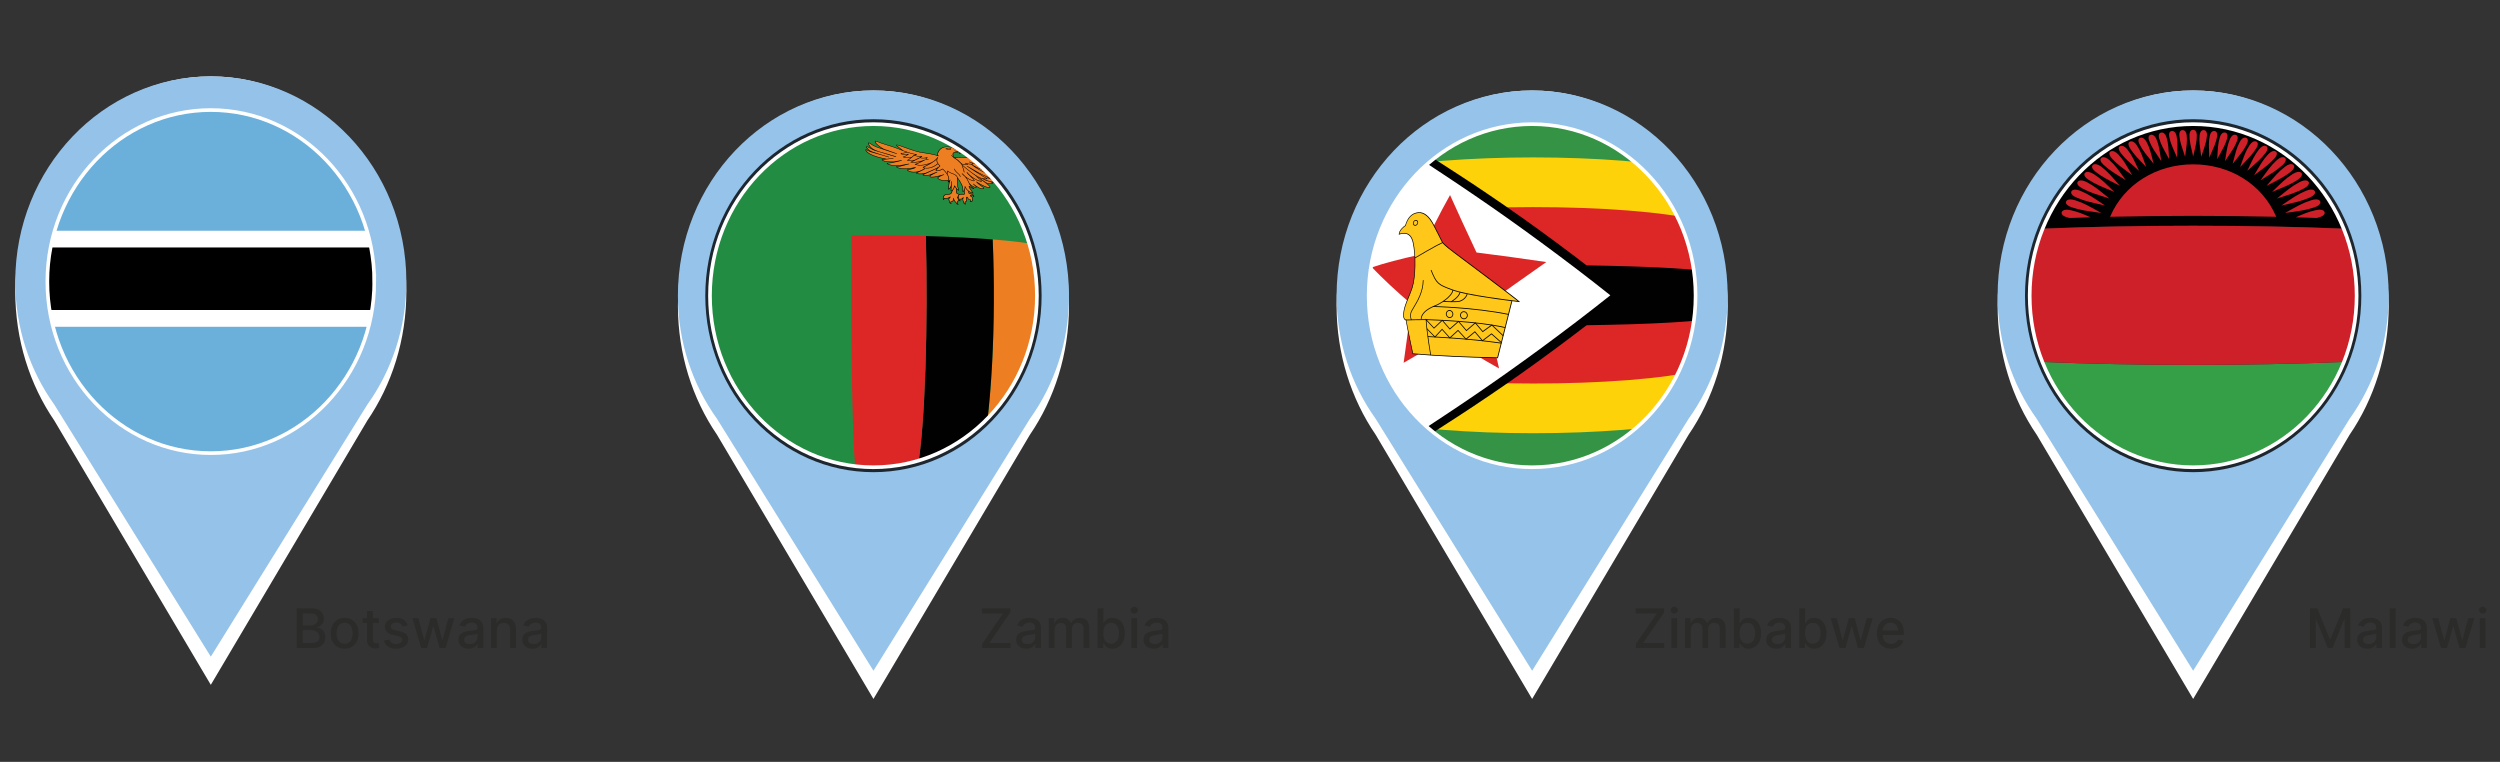 <?xml version="1.0" encoding="UTF-8"?>
<svg id="Layer_1" xmlns="http://www.w3.org/2000/svg" xmlns:xlink="http://www.w3.org/1999/xlink" version="1.1" viewBox="0 0 682.824 208.097">
  <rect x="0" y="0" width="682.824" height="208.097" fill="#333333" stroke="none"/>
  <!-- Generator: Adobe Illustrator 29.5.1, SVG Export Plug-In . SVG Version: 2.1.0 Build 141)  -->
  <defs>
    <style>
      .st0, .st1 {
        fill: none;
      }

      .st2 {
        fill: #010101;
      }

      .st3, .st4 {
        isolation: isolate;
        opacity: .8;
      }

      .st5 {
        fill: #998679;
        opacity: .8;
      }

      .st6 {
        fill: #c3b89f;
        fill-opacity: 0;
      }

      .st7 {
        fill: #95c3e9;
      }

      .st1 {
        stroke: #fff;
        stroke-miterlimit: 10;
      }

      .st8 {
        fill: #349344;
      }

      .st9 {
        fill: #dd2726;
      }

      .st10 {
        fill: #ce2028;
      }

      .st11 {
        fill: #2b2b2a;
      }

      .st12 {
        fill: #228c43;
      }

      .st13 {
        fill: #ee7e22;
      }

      .st14 {
        fill: #95c2e8;
      }

      .st15 {
        clip-path: url(#clippath-1);
      }

      .st16 {
        clip-path: url(#clippath-2);
      }

      .st17 {
        fill: #ffc71a;
      }

      .st18 {
        fill: #fff;
      }

      .st19 {
        fill: #6bb0db;
      }

      .st20 {
        fill: #359f47;
      }

      .st21 {
        clip-path: url(#clippath);
      }

      .st4 {
        fill: #9b8879;
      }

      .st22 {
        fill: #fed208;
      }
    </style>
    <clipPath id="clippath">
      <path class="st0" d="M283.21,80.763c0,25.877-19.989,46.855-44.646,46.855s-44.646-20.979-44.646-46.855,19.987-46.854,44.646-46.854,44.646,20.977,44.646,46.854Z"/>
    </clipPath>
    <clipPath id="clippath-1">
      <path class="st0" d="M643.663,80.763c0,25.877-19.989,46.856-44.646,46.856s-44.647-20.979-44.647-46.856,19.987-46.854,44.647-46.854,44.646,20.977,44.646,46.854Z"/>
    </clipPath>
    <clipPath id="clippath-2">
      <path class="st0" d="M463.114,80.763c0,25.877-19.989,46.855-44.646,46.855s-44.647-20.979-44.647-46.855,19.987-46.854,44.647-46.854,44.646,20.978,44.646,46.854Z"/>
    </clipPath>
  </defs>
  <g>
    <g>
      <path class="st4" d="M288.65,79.003c0,29.027-22.423,52.559-50.084,52.559s-50.086-23.532-50.086-52.559,22.423-52.561,50.086-52.561,50.084,23.533,50.084,52.561Z"/>
      <g>
        <path class="st18" d="M291.973,83.488c0-32.46-23.912-58.775-53.409-58.775s-53.409,26.315-53.409,58.775c0,13.236,3.978,25.449,10.689,35.274l19.545,33.007,23.175,39.133,23.174-39.133,19.548-33.01c6.709-9.825,10.687-22.036,10.687-35.271Z"/>
        <path class="st7" d="M291.973,80.763c0-30.954-23.912-56.05-53.409-56.05s-53.409,25.096-53.409,56.05c0,12.624,3.978,24.271,10.689,33.641l19.545,31.478,23.175,37.318,23.174-37.318,19.548-31.481c6.709-9.368,10.687-21.015,10.687-33.637h0Z"/>
      </g>
    </g>
    <g>
      <path class="st3" d="M284.494,80.763c0,26.62-20.563,48.202-45.93,48.202s-45.931-21.582-45.931-48.202,20.563-48.2,45.931-48.2,45.93,21.58,45.93,48.2Z"/>
      <g class="st21">
        <g>
          <path class="st12" d="M192.633,33.158h91.86v95h-91.86V33.158Z"/>
          <path class="st13" d="M271.135,65.398c5.429.435,10.041.998,13.359,1.688v61.071h-16.964c3.365-14.84,4.566-40.32,3.605-62.76h0Z"/>
          <path class="st2" d="M252.875,64.474c6.584.181,12.83.488,18.259.925.961,22.44-.241,47.92-3.605,62.76h-16.965c2.156-11.821,2.927-40.104,2.311-63.684h0Z"/>
          <path class="st9" d="M232.587,64.315c6.782-.074,13.704-.021,20.288.158.616,23.58-.154,51.862-2.311,63.684h-16.964c-.946-11.304-1.284-40.067-1.014-63.843h0Z"/>
          <g>
            <path class="st13" d="M273.531,42.971c.026,0,5.181-1.47,5.64-1.862.219.308-1.79,2.707-6.398,3.11,4.196-.391,7.372-2.856,8.118-2.693.101.095.537,2.934-8.913,4.105,6.631-.782,9.892-3.274,9.932-2.964.006.084-.436,2.357-5.912,3.338,1.585-.13,5.556-2.065,5.532-1.571-.014.279-3.231,4.941-11.785,2.177,6.905,2.366,10.187-.77,10.808-.631-.015.072-.586,3.145-8.674,2.253,3.892.125,2.756.357,2.777.35-.006,0-2.061,1.403-5.101-.105,2.335.839,2.552.904,2.626,1.094-.121.215-1.909.328-3.844-.771,1.539.714,2.825.966,2.87,1.18-.017.066-.88.447-1.747.002-.764-.533-9.287-5.452-9.346-5.362,4.558-.708,8.858-1.302,12.937-1.853.161.068.321.137.48.205v-.002Z"/>
            <path class="st2" d="M270.123,50.256c-.241-.027-.472-.098-.686-.208-.765-.521-8.943-5.269-9.357-5.37-.03-.017-.049-.046-.048-.074.002-.028.023-.049.054-.054,4.557-.708,8.858-1.301,12.938-1.854.014-.002.027,0,.041.006.152.064.304.129.455.193.404-.106,5.168-1.479,5.602-1.848.026-.021.068-.014.096.019.023.026.049.075.04.151-.033.292-.562.928-1.542,1.546.509-.223.971-.446,1.383-.646.917-.444,1.514-.736,1.795-.663.036.012.091.049.113.17.063.375-.219,1.177-1.466,1.979.67-.283,1.2-.54,1.578-.725.499-.244.677-.329.764-.316.037.005.058.026.07.042.008.012.02.033.023.062.004.021.002.046,0,.069-.002.008-.152.867-1.499,1.767.49-.165.813-.248.968-.223.053.009.093.031.12.067.012.017.027.046.03.083.005.019.006.04.001.061-.037.197-.527.854-1.438,1.501.187-.078.314-.113.398-.087.034.013.068.046.07.106-.038.346-.886,2.417-5.783,2.446.01.015.016.029.019.046.01.047.004.111-.169.147-.112.069-1.212.744-2.908.568.338.142.421.213.465.339.008.02.007.043-.003.059-.082.146-.601.203-1.214.143.152.07.231.136.247.216.002.011.002.025,0,.034-.028.105-.562.311-1.154.243l-.003.005ZM260.331,44.659c1.319.6,8.445,4.795,9.15,5.256.195.101.407.164.628.189.467.055.867-.077.995-.148-.109-.072-.435-.188-.753-.298-.014-.005-.028-.009-.041-.014-.689-.155-1.363-.419-1.999-.781-.039-.021-.059-.066-.046-.101.013-.034.053-.049.092-.03.774.359,1.491.603,1.963.765.2.046.399.081.591.104.681.082,1.076.005,1.181-.057-.067-.079-.281-.173-.989-.436-.519-.116-1.047-.307-1.569-.564-.038-.019-.06-.062-.053-.098.008-.036.045-.054.084-.038.437.154.798.284,1.099.392.167.061.316.116.448.164.18.04.362.071.541.095,1.798.224,2.94-.536,2.955-.544.006-.004.012-.007.019-.008.002,0,.004,0,.006,0-.056-.013-.137-.029-.256-.046-.004,0-.008,0-.012,0-.755-.011-1.588-.061-2.478-.152-.038-.004-.075-.038-.081-.079-.007-.04.019-.071.057-.07,1.188.034,2.01.088,2.479.151,2.858.042,4.3-.538,5.079-1.049.747-.496,1.002-1.021,1.06-1.208-.134.021-.379.138-.679.28-.361.171-.811.385-1.377.59-.71.277-1.479.465-2.294.559-.992.126-2.042.118-3.125-.023-1.044-.137-2.144-.4-3.27-.778-.041-.014-.071-.055-.065-.093.004-.038.04-.058.081-.045,1.144.355,2.247.606,3.282.741h0c1.078.14,2.102.157,3.052.049.782-.1,1.524-.28,2.274-.554,2.089-.812,3.061-2.147,3.108-2.337,0-.003,0-.005-.002-.007-.003-.002-.009-.002-.014-.004-.225-.037-.999.241-1.713.501-.755.384-1.673.699-2.751.949-.402.112-.72.178-.968.197-.036.003-.073-.025-.086-.065-.013-.038.004-.075.038-.082.333-.059.655-.125.959-.195.701-.196,1.555-.508,2.303-.784.149-.055.295-.108.436-.161,1.746-.888,2.102-1.839,2.166-2.069-.114.035-.364.158-.644.295-.622.304-1.655.806-3.051,1.293-1.212.489-2.787.885-4.747,1.195-.454.073-.923.142-1.391.198-.038.005-.08-.024-.094-.064-.014-.039.005-.076.043-.081h0c.48-.061.947-.128,1.387-.198,1.66-.274,3.244-.67,4.733-1.191,2.383-.964,2.737-2.035,2.794-2.337.024-.132.009-.21,0-.238-.257-.038-.892.271-1.689.659-.841.408-1.882.907-3.11,1.32-.985.369-2.081.608-3.272.718-.038.003-.078-.026-.092-.065-.012-.04.007-.074.045-.078,1.061-.103,2.122-.336,3.249-.714,1.996-.749,2.982-1.835,3.113-2.196-.851.47-5.32,1.745-5.545,1.803-.015.002-.032.002-.049-.006-.153-.065-.306-.131-.46-.195-4.014.542-8.246,1.126-12.726,1.82h0Z"/>
          </g>
          <g>
            <path class="st13" d="M258.907,53.086c-1.278-.08-1.255.924-1.254.924,0,0-.101.066,0,.561.193-.323.291-.421.291-.421.143.031.748.218,1.629-.366-.79.725-.27,1.052-.27,1.052,0,0-.158.605.494.772-.214-.265-.111-.477-.111-.478,0,.002.894-.03.768-1.009.096.885.645,1.144.645,1.143s.034.494.613.575c-.327-.274-.284-.657-.284-.657,0,0,.715-.439.021-1.312.367-.17.634-.69.634-.69,0,0-.53-.231-.785-.413-.131-.226-.121-1.379-.121-1.377-.144-.506-.29-1.008-.437-1.506-.226.741-.459,1.495-.697,2.26.008-.335.14,1.02-1.138.942h.002Z"/>
            <path class="st2" d="M261.718,55.92h-.005c-.532-.075-.659-.468-.687-.609-.106-.066-.363-.257-.526-.665-.149.445-.594.542-.747.562-.015.058-.021.19.101.346.017.016.029.038.03.061.003.044-.032.08-.078.077,0,0,0,0-.002,0-.005,0-.01,0-.016-.002-.216-.056-.374-.161-.474-.313-.127-.197-.116-.415-.101-.514-.052-.049-.128-.14-.153-.276-.026-.151.015-.312.126-.486-.314.139-.623.201-.921.184-.125-.008-.222-.027-.282-.041-.04.048-.126.16-.256.378-.018.028-.051.039-.086.032-.036-.01-.065-.037-.071-.072-.08-.389-.041-.542,0-.606.008-.173.114-1.044,1.332-.967.906.057,1.044-.656,1.065-.851-.003-.008-.003-.016-.003-.025,0-.035.002-.081.029-.104.228-.735.453-1.46.671-2.173.009-.031.042-.05.078-.045.037.006.069.033.08.066.146.497.291.999.436,1.506.003.007.003.014.003.021-.002.419.022,1.137.101,1.316.25.171.742.388.747.391.022.01.041.027.05.05.009.021.01.046,0,.065-.01.021-.245.473-.587.68.199.273.286.534.261.777-.033.311-.243.493-.322.551,0,.088.016.344.244.541.025.016.042.043.044.072.003.045-.031.079-.077.076-.031-.002-.031-.002-.002,0h-.002ZM260.449,54.041c.044.003.082.038.088.08.002.014.003.026.004.038.1.795.58,1.03.585,1.032.032.014.054.045.056.078,0,.014.025.28.298.419-.161-.258-.135-.512-.133-.525,0-.022.013-.041.031-.052.003,0,.259-.163.29-.473.023-.22-.07-.464-.279-.725-.016-.02-.023-.045-.019-.066.003-.024.018-.042.038-.051.262-.121.474-.44.561-.586-.165-.076-.513-.242-.71-.383-.011-.008-.021-.018-.028-.03-.134-.23-.134-1.193-.133-1.41-.117-.41-.234-.816-.353-1.221-.199.649-.401,1.309-.608,1.976-.007.115-.093,1.092-1.223,1.023-1.185-.073-1.176.813-1.175.852,0,.021-.007.04-.022.054-.006.01-.036.067-.016.262.118-.177.181-.238.183-.241.018-.018.045-.025.071-.019.01,0,.022.004.035.008.054.013.145.032.267.04.4.025.827-.114,1.266-.403.034-.022.084-.014.114.021s.03.082,0,.109c-.384.352-.436.59-.411.73.023.13.119.191.119.192.035.02.053.061.043.096,0,.003-.059.242.065.436.04.062.095.112.164.152-.079-.206-.01-.356-.006-.364.011-.024.036-.038.063-.039.032,0,.794-.04.704-.895,0-.012-.003-.023-.005-.036-.004-.044.028-.078.074-.077h.003v-.002Z"/>
          </g>
          <g>
            <path class="st13" d="M264.769,50.184c.029.024.986.98,1.814,1.015.292-.208-.724-.822-.736-.939.371.312,1.908,1.571,2.757,1.264.311-.435-.667-.479-1.911-1.855.833.54,2.845,1.787,3.671,1.49.347-.34-2.101-1.784-3.009-2.756-.72-.385-1.448-.764-2.183-1.138-.879.586-1.775,1.185-2.689,1.797.768.369,1.529.744,2.284,1.123h.002Z"/>
            <path class="st2" d="M268.188,51.642c-.485-.052-1.053-.363-1.521-.675.026.046.043.09.046.132.004.047-.006.115-.077.166-.011.007-.026.013-.041.011-.022,0-.046-.003-.07-.005q-.016-.001,0,0c-.747-.074-1.559-.802-1.795-1.026-.75-.377-1.508-.749-2.271-1.116-.026-.015-.047-.037-.053-.065-.006-.027.004-.053.025-.066.913-.612,1.81-1.21,2.689-1.796.021-.014.052-.015.08,0,.734.373,1.462.752,2.183,1.137.009.004.019.013.026.02.377.412,1.064.918,1.661,1.373.843.64,1.35,1.053,1.398,1.323.011.065-.004.121-.046.163-.005.006-.012.01-.02.012-.134.049-.3.061-.496.039-.815-.095-2.001-.77-2.737-1.218.428.398.804.645,1.074.821.268.176.444.292.487.446.024.085.005.166-.059.258-.007.009-.017.016-.028.02-.132.048-.284.062-.454.045h0ZM265.84,50.184c.018.002.037.009.052.021.232.195,1.417,1.189,2.282,1.281.141.015.268.005.376-.031.032-.049.043-.09.034-.123-.024-.084-.191-.196-.405-.336-.366-.239-.92-.601-1.539-1.286-.027-.03-.032-.072-.01-.099.021-.025.063-.027.097-.005.351.225,2.122,1.386,3.163,1.509.168.02.31.01.424-.027.007-.011.009-.022.006-.038-.037-.213-.684-.721-1.324-1.203-.6-.455-1.288-.966-1.681-1.39-.701-.374-1.409-.743-2.122-1.106-.836.557-1.687,1.125-2.553,1.706.723.35,1.441.703,2.153,1.061.008.003.016.009.022.016.003.003.007.006.011.01.22.209.992.906,1.684.974h0c.012,0,.024.003.036.004.012-.015.013-.027.012-.037-.01-.124-.313-.374-.495-.521-.204-.166-.287-.236-.293-.31-.003-.029.012-.055.038-.065.009-.003.021-.005.032-.003v-.002Z"/>
          </g>
          <g>
            <path class="st13" d="M260.733,43.114c-.01.006.963-.411,4.853.141.427.077,2.521-.387,3.171-.511,1.082-.07,4.382-.356,5.19-.858.622.005-.041,1.021-.81,1.189-.796.248-3.825.86-5.003.624,1.369.157.751,1.031-1.623.358,1.176.624.773.675.774.674.004,0-1.949-.098-2.525-.508,1.384.527.853.635.854.634.002,0-1.342-.012-2.009-.301,1.005.32.523.433.523.433,0,0-.778.042-1.468-.206-.688-.255-1.875-1.672-1.928-1.669h.001Z"/>
            <path class="st2" d="M263.617,45.047c-.364-.03-.692-.097-.974-.198-.543-.198-1.355-1.072-1.747-1.479-.083-.087-.168-.177-.196-.199-.019-.011-.036-.027-.043-.046-.013-.029,0-.061.029-.073.022-.009.65-.263,2.892-.093.607.048,1.281.123,2.003.228.014.003.025.004.039.005.406.034,1.819-.255,2.646-.424.186-.037.344-.07.459-.092h.01c1.118-.072,4.373-.358,5.164-.851.009-.005.021-.008.032-.008.241.002.308.144.324.201.093.328-.471.993-1.086,1.127-.72.224-2.988.688-4.388.679.119.082.143.166.146.212.016.224-.398.405-1.231.325-.226-.023-.47-.061-.727-.119.399.248.46.369.46.448s-.074.108-.117.113h-.013s-.204-.011-.492-.038c-.316-.029-.733-.078-1.122-.155.07.061.105.117.108.172.006.113-.131.144-.146.146-.005.002-.009,0-.015,0-.003,0-.312-.003-.701-.037-.238-.02-.455-.048-.647-.081.023.03.036.057.04.088.013.115-.142.156-.16.159-.004,0-.009.003-.014.002-.009,0-.224.012-.531-.013h-.002ZM260.872,43.149c.035.035.08.082.141.145.38.396,1.17,1.243,1.665,1.423.266.096.577.158.923.186.263.021.46.015.5.014.03-.009.061-.026.065-.037h0s-.029-.057-.3-.163c-.105-.029-.201-.062-.283-.099-.04-.018-.064-.058-.054-.091.009-.034.048-.051.089-.037.103.031.196.064.276.095.264.074.608.128,1.019.164.344.03.626.037.678.036.024-.007.047-.02.046-.028,0,0-.013-.076-.357-.243-.252-.071-.435-.149-.56-.239-.033-.023-.047-.062-.033-.091.014-.028.052-.039.09-.024.211.078.391.155.535.225.462.128,1.058.199,1.476.239.25.022.433.035.475.037.005,0,.011-.005.013-.006-.002-.002-.016-.129-.791-.538-.036-.02-.057-.058-.048-.09s.044-.046.082-.036c.422.118.812.194,1.159.229.786.076,1.105-.1,1.099-.207-.004-.061-.138-.154-.424-.212-.078-.009-.15-.019-.216-.034-.04-.008-.074-.043-.077-.08,0-.037.027-.062.067-.058,0,0,0,0,.002,0,.076.008.148.019.215.032.008,0,.017.002.025.002,1.292.122,3.946-.412,4.734-.656.598-.132,1.076-.767,1.014-.983-.005-.019-.015-.056-.109-.066-.008,0-.016,0-.026-.002-.832.498-4.073.783-5.197.856-.113.021-.27.054-.453.091-.89.181-2.261.463-2.691.427-.02-.002-.038-.004-.053-.007-.715-.104-1.387-.181-1.99-.228-1.727-.133-2.484-.004-2.725.054h0Z"/>
          </g>
          <g>
            <path class="st13" d="M263.113,50.528c.119.777.235,1.566.348,2.363,0,0-.069.116-.131.183-.058.066-1.907-.406-1.564.87.038.517.059.653.47.974-.128-.352-.11-.587-.11-.587,0,0,.537.315.978-.41-.284.728-.027,1.019.055,1.044.089.141-.082.74.597.783-.276-.25-.175-.574-.176-.574,0,0,.705-.053.367-1.246.24-.215.358.02.358.02,0,0,.133.706.736.614.29.168-.004.522-.005.523,0,0,.446.048.552-.292.106-.341.212-.952-.541-1.273-.109-.252.267-.24.267-.239,0,0,.476.184.626.411.149.226.043-.555-.539-.687-.711-.083-.769-.218-.77-.248-.002-.034-.27-1.727-.371-2.201-.38-.011-.762-.02-1.147-.028Z"/>
            <path class="st2" d="M263.743,55.828c-.57-.044-.61-.465-.63-.691-.004-.04-.008-.089-.016-.119-.045-.03-.089-.082-.123-.145-.062-.116-.111-.303-.063-.583-.278.236-.553.202-.701.157.006.094.029.248.098.438.006.012.01.025.011.038.003.044-.031.078-.076.074h0c-.018,0-.036-.008-.05-.02-.436-.34-.468-.509-.507-1.032-.079-.299-.05-.533.086-.699.251-.308.804-.302,1.194-.271.056.005.107.01.152.013.036.005.068.007.096.009.038.003.057.003.068.004.038-.045.079-.106.098-.137-.112-.789-.226-1.569-.344-2.338-.007-.043.023-.077.068-.074.384.008.767.018,1.146.027.042,0,.082.034.09.074.096.454.349,2.032.371,2.197.018.02.142.112.687.177.003,0,.006,0,.009.002.469.106.671.597.673.773.002.112-.074.111-.089.11-.061-.006-.1-.064-.112-.084-.104-.158-.43-.313-.565-.368-.059,0-.168.016-.198.064-.002.005-.009.017-.005.042.252.114.43.273.533.47.126.245.135.535.023.892-.115.369-.566.342-.618.338-.03-.002-.063-.023-.078-.053-.015-.029-.015-.064.004-.086.038-.046.141-.202.111-.312-.004-.018-.016-.045-.05-.071-.05.006-.098.007-.143.003-.418-.035-.613-.454-.661-.683-.01-.015-.035-.046-.073-.048-.034-.003-.075.014-.12.048.123.458.107.809-.043,1.04-.111.167-.266.224-.345.241-.014.083-.024.282.155.445.027.024.038.061.029.091s-.037.05-.07.047h-.022ZM263.097,53.842c.013,0,.026.005.039.013.038.023.058.069.043.105-.18.463-.126.72-.078.828.031.067.064.098.074.103.021.006.038.02.049.039.035.055.041.126.05.218.018.191.037.408.294.488-.142-.244-.07-.483-.066-.496.009-.026.031-.044.06-.046.006,0,.179-.019.294-.195.129-.2.134-.532.012-.961-.008-.027,0-.056.018-.073.087-.078.173-.113.257-.106.122.011.203.106.23.163.004.008.007.016.009.024.004.02.103.511.495.544.043.003.091.002.138-.007.018-.002.038,0,.055.012.085.05.143.121.165.205.028.106-.004.217-.045.3.119-.02.27-.074.321-.24.099-.315.095-.565-.009-.767-.086-.166-.246-.3-.476-.397-.023-.01-.042-.029-.052-.052-.045-.105-.024-.176,0-.216.079-.129.304-.125.329-.124.009,0,.018.002.027.006.041.017.349.138.55.313-.02-.05-.05-.105-.089-.161-.07-.101-.195-.23-.392-.276-.556-.066-.836-.174-.849-.333-.005-.056-.246-1.575-.354-2.119-.33-.009-.661-.017-.994-.025.115.752.228,1.515.337,2.286.002.017,0,.033-.008.046-.002.005-.074.123-.14.192-.038.041-.11.03-.266.016-.045-.005-.096-.009-.151-.014-.357-.028-.861-.035-1.072.224-.107.131-.128.325-.059.577,0,.005.003.01.003.016.029.399.046.552.238.74-.053-.227-.043-.37-.043-.377.002-.026.018-.048.04-.057.023-.011.051-.008.075.006,0,0,.081.046.2.055.175.013.436-.055.674-.444.014-.022.038-.034.065-.031l.002-.002Z"/>
          </g>
          <g>
            <path class="st13" d="M265.769,52.742c.002-.111-1.348-1.707-1.058-1.866.315.083.882.802,1.269.621-.148-.273-.497-.16-.975-.865-.488-.788-.652-1.916-2.249-3.219,1.093,1.326,3.296,2.286,3.343,1.92.057-.373-2.052-1.943-1.993-2.259.471.705,2.606,2.437,3.996,2.462.068-.292-1.251-1.025-1.642-1.61-.963-.644-3.671-2.67-3.776-3.071-1.045-1.159-1.662-1.509-1.943-1.65-.116-.103-.153-.197-.181-.255-.706-1.087.004-1.36.435-1.384.358-.008.468.04.713-.039-.319-.112-.639-.219-.96-.329.435.25,1.429.116,1.299.757.428-.101,1.255-.918-1.253-1.265-.914-.726-4.283-1.353-4.787,1.69.073.048.113.085.345.221-1.124-.459-4.096-.884-5.177-1.042-2.944-.719-6.024-2.137-6.295-1.967-.383.097,1.828,1.513,1.725,1.553-1.905-.806-3.615-1.344-5.194-1.818-1.11-.287-2.211-.911-2.331-.792-.408.528,1.785,1.98,2.207,2.168.406.159,3.671,1.26,3.629,1.283-4.929-1.646-5.7-1.855-5.952-2.044-.428-.07-1.45-1-1.734-.935-.156.093.125,1.568,2.455,2.289.369.179,5.023,1.416,4.99,1.526-.023,0-5.342-1.631-5.53-1.663-1.017-.285-2.24-1.227-2.469-1.117-.222.093.549,1.121,1.578,1.461.534.164,2.606.894,4.497,1.398.116.025-3.39-.992-5.042-1.467-.752-.293-1.098-.65-1.213-.572-.164.08.219,1.61,5.655,2.6.146.044,1.894-.282,1.807-.236-.019.011-1.738.262-1.906.253-.15-.019-1.096.073-1.113.109-.057.114.358.71,3.158.626.361-.014,2.274-.482,2.115-.375-.074.049-2.609.623-2.81.637-.169.016-1.071.075-1.103.148-.038.098.684.542,2.2.639,1.349.073,3.84-.53,3.787-.485-.044.037-2.4.6-2.466.641-.084.036-.963.055-.992.105-.08.131,1.338,1.104,5.215.204-.365.398-2.265.626-2.26.702-.006.055.441.393,1.12.531.338.07.796.072,1.212.036.745-.092,1.52-.301,2.458-.979.145.224-2.401,1.169-2.28,1.279.599.44,2.458.042,2.573-.006.135-.061,3.462-1.443,3.418-1.609.1.211-4.267,1.955-4.238,2.06.323.388,1.856.062,1.925.031.076-.034,1.906-.765,1.951-.783.057-.026-2.137.961-1.927,1.147-.034.717,3.532-.317,3.785-.441.139-.07-1.681.576-1.662.943.683.889,2.608.738,2.885.568.141-.085-.122.63-.023.57.036-.011.386-.371.508-.638-.025.236-.202.602-.29,1.034s-.083.93-.213,1.457c-.02.235,1.161-.395.84-2.035.181.847-.185,2.433-.051,2.53.273.186.909-.746.923-1.391.238.343.735,1.068,1.125,1.258-.082-.507-.033-.48-.243-.985.042-.644-.023-1.536-.095-2.519,1.176,1.743,1.643,2.506,1.471,3.81.312.134.704-.866.617-1.394.519,1.5,2.177,1.88,2.196,1.837h.001Z"/>
            <path class="st2" d="M265.746,52.822c-.229-.02-1.497-.4-2.095-1.545-.044.367-.202.79-.391.991-.106.113-.221.147-.328.101-.038-.017-.063-.058-.058-.094.156-1.183-.205-1.883-1.29-3.508.063.877.114,1.652.077,2.239.157.375.168.464.2.694.009.072.02.16.039.275.002.008.004.015.005.021.003.043-.03.075-.075.072h-.002c-.01,0-.022-.004-.032-.009-.355-.172-.773-.732-1.039-1.11-.107.584-.587,1.298-.908,1.276-.042-.002-.082-.017-.118-.041-.094-.064-.088-.209-.02-.841.006-.066.015-.136.022-.208-.22.419-.542.628-.699.617-.039-.002-.076-.018-.1-.045-.015-.016-.038-.048-.034-.098,0-.003,0-.007.002-.011.073-.293.102-.578.131-.852.023-.212.043-.412.081-.602.04-.196.099-.377.152-.54-.099.115-.192.208-.236.234h0c-.016.011-.036.016-.056.015-.026-.002-.058-.017-.074-.037-.043-.051-.032-.113.015-.32.012-.052.028-.126.038-.184-.217.07-.651.118-1.124.089-.476-.029-1.347-.163-1.78-.729-.01-.013-.015-.028-.016-.042-.01-.152.204-.327.502-.494-.702.174-1.564.348-2.092.321-.222-.011-.372-.058-.457-.141-.049-.048-.074-.105-.077-.168-.011-.02-.016-.04-.016-.062.006-.079.141-.201.402-.364-.156.062-.265.107-.281.114-.062.027-.808.187-1.376.162-.333-.015-.549-.087-.66-.222-.002-.003-.003-.005-.005-.008-.043-.065-.057-.088.391-.297-.358.06-.836.114-1.264.098-.392-.014-.682-.09-.861-.222-.028-.023-.04-.049-.038-.076.005-.062.078-.118.431-.288-.175.036-.341.062-.499.08-.238.022-.479.03-.698.022-.207-.007-.391-.026-.547-.058-.618-.127-1.176-.459-1.192-.603h0c-.008-.083.065-.099.541-.194.377-.077.922-.188,1.309-.326-.97.193-1.861.284-2.643.265-1.409-.035-2.016-.414-2.128-.56-.046-.058-.041-.099-.026-.123.032-.057.108-.07.626-.104.154-.011.366-.024.405-.035h0c.043-.019.182-.055.615-.166-.661.1-1.37.177-1.9.146-1.376-.089-2.11-.458-2.249-.623-.034-.04-.043-.077-.031-.11.031-.07.146-.112,1.048-.184.056-.004.098-.008.124-.01.05-.003.291-.051.609-.12-.216.005-.425.007-.624.004-1.829-.024-2.331-.385-2.461-.54-.059-.069-.079-.138-.053-.188.017-.038.027-.061.514-.11.076-.008.16-.017.244-.024-1.761-.352-3.127-.795-4.063-1.32-.783-.439-1.112-.861-1.163-1.113-.023-.113.017-.161.057-.184.024-.016.056-.023.089-.023.093,0,.19.058.371.164.195.116.465.278.838.424.033.01.065.02.099.029-.731-.372-1.27-1.021-1.287-1.279-.006-.083.039-.121.08-.138.023-.011.054-.017.087-.017.159,0,.406.131.872.391.235.131.5.279.772.413-.752-.48-1.13-1.049-1.232-1.479-.028-.123-.044-.278.041-.334.009-.005.02-.011.033-.013.18-.037.459.137.926.452.309.209.663.45.847.479.015.003.029.007.041.016.147.106.555.257,1.966.719-.724-.44-2.362-1.604-1.978-2.108,0-.002.003-.004.006-.007.017-.018.052-.039.117-.038.129,0,.349.087.76.256.439.181.988.41,1.545.552,1.549.465,3.092.953,4.807,1.655-.068-.052-.142-.107-.212-.159-.896-.661-1.309-.988-1.276-1.15.009-.035.037-.062.081-.078.03-.015.067-.022.115-.02.244.004.826.207,1.712.525,1.216.435,2.895,1.059,4.523,1.451.129.021.284.043.459.068,1.142.166,3.13.476,4.282.822,0-.008-.003-.017-.002-.024.372-2.261,2.225-2.354,3.01-2.325.728.039,1.478.274,1.885.594,1.077.15,1.668.407,1.771.759.091.315-.279.575-.512.63-.026.006-.058,0-.082-.02-.023-.019-.036-.045-.031-.068.024-.119.008-.209-.05-.276-.032-.038-.078-.069-.133-.096-.005.014-.018.025-.035.031-.179.057-.295.053-.456.046-.078-.003-.166-.008-.281-.004-.105.005-.469.042-.614.307-.124.229-.046.558.23.986.002.003.004.006.005.01.002.004.004.009.006.013.024.054.058.125.144.205.539.272,1.2.821,1.959,1.665.009.011.015.022.019.035.088.332,2.644,2.291,3.732,3.015.011.007.022.017.029.029.177.269.578.579.928.857.449.354.771.613.726.813-.007.028-.03.046-.06.046-.057-.002-.116-.005-.175-.011-.748-.079-1.686-.597-2.471-1.165.463.446.728.746.704.92-.01.069-.064.147-.273.128-.377-.036-1.16-.381-1.92-.896.35.482.555.921.738,1.321.115.249.223.486.351.692.271.401.492.519.669.612.121.062.234.123.306.258.02.039.01.081-.024.098-.062.028-.132.039-.207.032-.238-.021-.496-.223-.723-.398-.127-.1-.25-.193-.343-.236-.018.202.511.92.793,1.309.254.351.304.426.304.48,0,.012-.002.024-.007.033-.022.041-.072.036-.093.034l-.002.005ZM263.566,50.828c.035.003.07.028.083.064.412,1.194,1.585,1.66,1.983,1.754-.054-.079-.136-.19-.21-.294-.468-.645-.858-1.192-.828-1.434.006-.05.031-.089.071-.112.015-.009.035-.01.056-.005.132.035.283.151.457.286.207.16.439.343.626.359.017,0,.034.003.049,0-.038-.034-.091-.062-.163-.101-.188-.1-.444-.234-.747-.682-.136-.221-.246-.462-.363-.718-.228-.497-.489-1.056-1.026-1.675-.34-.268-.628-.546-.856-.823-.027-.031-.026-.073.002-.096.027-.023.072-.02.105.008.321.261.608.535.853.816.889.693,1.865,1.12,2.231,1.154.09.009.131-.007.134-.024.021-.145-.561-.699-.989-1.098-.645-.603-1.042-.974-1.004-1.163.006-.027.03-.047.061-.047.032,0,.063.018.082.045.47.706,2.434,2.261,3.755,2.404.03.004.061.007.091.007-.063-.132-.395-.396-.647-.595-.356-.281-.761-.598-.962-.89-.869-.587-3.6-2.597-3.796-3.095-.743-.826-1.384-1.359-1.902-1.616-.008-.005-.016-.01-.023-.016-.122-.109-.168-.211-.196-.27,0-.003-.002-.006-.003-.008-.302-.469-.383-.837-.238-1.102.173-.317.599-.361.725-.367.122-.002.214,0,.294.005.071.002.129.005.186,0-.081-.028-.162-.056-.244-.083-.037-.012-.073-.024-.109-.037-.12-.027-.27-.066-.391-.136-.036-.021-.052-.057-.038-.085.013-.029.054-.04.092-.026.12.041.24.082.361.123.06.013.122.026.184.038.285.057.578.115.729.293.061.072.094.154.096.251.181-.088.353-.27.302-.449-.046-.159-.317-.457-1.642-.64-.02-.003-.038-.011-.053-.023-.299-.244-.983-.524-1.789-.567-.742-.028-2.489.061-2.86,2.196.005.003.01.007.015.011.051.036.117.08.282.177.038.021.052.06.035.09-.017.028-.059.039-.1.023-.979-.398-3.388-.779-4.691-.968-.179-.026-.335-.049-.464-.069-.004,0-.006,0-.011-.002-1.645-.395-3.334-1.025-4.558-1.466-.805-.29-1.436-.512-1.644-.515-.02,0-.027.002-.027,0-.004.004-.008.004-.013.007-.007.131.85.753,1.225,1.03.514.38.56.423.548.479-.005.021-.027.042-.054.049-.021.006-.047.003-.068-.005-1.868-.791-3.525-1.318-5.186-1.819-.567-.144-1.125-.378-1.57-.561-.292-.121-.568-.234-.669-.241-.306.483,1.753,1.876,2.184,2.07.206.084,1.172.409,2.032.707,1.038.359,1.421.497,1.56.56.009.003.018.006.026.009v.003c.056.029.056.041.056.061,0,.026-.021.05-.053.059-.02.006-.041.004-.061-.002-4.766-1.594-5.674-1.849-5.962-2.048-.228-.047-.558-.273-.902-.506-.27-.183-.597-.401-.74-.426-.015.061-.004.235.115.484.161.337.708,1.193,2.319,1.687.007.002.01.004.016.007.031.016.119.05.366.127.192.057.384.114.577.172.45.13,1.016.289,1.564.445,2.164.622,2.47.736,2.511.804.012.018.014.039.007.057-.012.025-.043.041-.078.041-.04.009-.378-.115-4.062-1.227-.239-.07-.43-.126-.579-.173-.454-.135-.867-.256-.919-.27-.546-.151-1.146-.49-1.624-.758-.324-.182-.656-.366-.77-.367-.005.016-.003.057.036.136.168.351.794.974,1.528,1.213.108.033.283.091.504.165.451.149,1.132.377,1.888.614.636.185,1.218.355,1.607.47.121.035.242.07.363.106.048.015.082.024.111.035.004,0,.01.003.016.004h0c.064.023.07.037.064.077-.007.031-.042.055-.083.055-.009,0-.022-.003-.029-.005-.616-.164-1.328-.373-2.108-.62-1.321-.383-2.307-.665-2.938-.85-.004-.002-.006,0-.009-.003-.391-.152-.667-.318-.87-.439-.095-.057-.2-.12-.251-.136-.002.034.007.126.106.273.275.415,1.352,1.449,5.51,2.205.004,0,.008,0,.013.003,0,0,.004-.002.012,0,.016,0,.034,0,.055-.002.126-.014.311-.037.547-.068.189-.028.395-.062.58-.091.379-.061.527-.083.577-.082.05,0,.08.027.089.05.012.028-.003.064-.034.078-.047.025-1.166.177-1.178.18-.268.04-.452.062-.561.069-.134.015-.182.018-.205.017-.005,0-.011,0-.015,0-.016,0-.026-.003-.041-.002-.215-.002-.81.057-.979.09.008.017.025.043.06.074.139.126.643.419,2.284.441.227.003.468,0,.72-.006.165-.005.712-.121,1.192-.222.508-.106.822-.17.916-.168.068.003.092.036.1.052.006.012.02.052-.03.087-.115.076-2.705.64-2.858.651-.021.002-.065.007-.122.01-.472.038-.77.071-.882.099.136.126.802.454,2.095.538.05.003.102.004.155.005,1.031.018,2.606-.3,3.272-.432.265-.052.319-.062.349-.061.035,0,.071.02.085.047.014.026.009.058-.013.076-.032.028-.1.048-1.416.376-.47.118-1.006.254-1.067.277-.002,0-.004,0-.005.002-.047.02-.163.028-.462.048-.148.01-.354.024-.459.038.138.132.745.433,1.957.463.904.023,1.956-.105,3.115-.373.036-.009.076.005.097.032.023.025.023.06,0,.085-.262.286-1.197.474-1.819.602-.147.029-.298.061-.382.083.123.102.484.322,1.008.431.143.028.316.048.511.054.211.007.442,0,.671-.021.68-.083,1.448-.263,2.416-.962.02-.014.046-.018.072-.012.026.007.049.021.061.043.097.168-.245.355-1.425.895-.309.142-.686.315-.814.398.148.082.378.129.684.142.755.029,1.664-.175,1.73-.201,1.145-.48,3.253-1.394,3.379-1.563.005-.028.03-.05.065-.052.041-.002.084.024.096.061.002.006.002.011.003.017,0,.015,0,.03-.013.052-.095.16-.654.436-2.825,1.391-.574.253-1.173.518-1.359.62.091.058.248.094.459.103.541.022,1.241-.127,1.299-.149.037-.016.56-.226,1.061-.427.427-.171.866-.345.888-.354.043-.02.107.008.124.052.018.047-.013.069-.034.081h0s-.002,0-.004,0c-.003.002-.006.004-.009.005-1.215.554-1.83.93-1.887,1.046.007.013.012.027.012.042-.003.043.013.065.025.077.028.027.106.073.329.084.809.037,2.44-.407,2.992-.575.31-.122.341-.12.354-.119.038.002.074.027.085.06.005.013.017.058-.036.086-.061.03-.232.084-.33.114-.851.334-1.264.617-1.294.749.392.483,1.179.6,1.614.627.556.034,1.022-.042,1.132-.109.051-.031.11-.019.146.023.05.057.036.146-.019.387,0,.006-.002.012-.003.017.116-.125.266-.313.337-.467.015-.032.056-.046.096-.032.04.015.066.054.062.089-.013.123-.063.274-.122.448-.059.176-.126.377-.169.592-.037.185-.058.381-.08.591-.026.255-.054.521-.117.797.195-.079.658-.505.71-1.304.004-.223-.005-.409-.028-.567-.005-.038-.012-.076-.02-.117-.009-.041.02-.076.065-.077.044-.002.087.03.096.072.009.04.016.081.022.124.031.206.041.406.029.597-.006.36-.048.753-.081,1.071-.03.278-.063.594-.045.685h.006c.227.015.765-.769.778-1.349,0-.033.024-.059.058-.063.034-.005.071.012.091.041.19.275.606.884.955,1.144-.007-.056-.015-.102-.02-.145-.031-.232-.039-.301-.194-.67-.005-.013-.007-.024-.006-.036.039-.59-.013-1.388-.079-2.288-.005-.074-.011-.149-.016-.222-.002-.034.019-.061.054-.066.034-.006.073.012.093.042,1.118,1.657,1.637,2.462,1.497,3.764.027-.015.057-.036.087-.069.234-.246.416-.89.359-1.247-.007-.04.018-.073.059-.076.005,0,.009,0,.013,0l-.004-.004Z"/>
          </g>
          <g>
            <path class="st13" d="M247.657,41.542s-.688.368-1.583.327c.26.647,2.082.198,2.079.199,0-.002-.844.693-1.481.799.398.242,2.012.204,2.274.096.265-.11.707-.551.707-.55.006-.008-1.558,1.359-1.806,1.35-.021.166,1.759.158,2.107-.08.35-.239,1.242-.574,1.242-.573.008-.007-2.328,1.182-2.449,1.186.93.209,2.734-.13,3.839-.621-1.641.798-1.798.959-2.66,1.221.791.166,1.244.579,3.809-.189,1.46-.485,2.195-1.422,2.195-1.421-.819.894-2.209,1.644-3.801,2.4-.093.153,1.849.825,3.994-.958"/>
            <path class="st2" d="M253.005,46.006c-.466-.02-.779-.134-.876-.198-.113-.074-.087-.141-.077-.159.007-.012.017-.02.029-.026.568-.27,1.131-.549,1.66-.841-2.144.64-2.821.459-3.46.276-.123-.034-.241-.067-.368-.094-.037-.007-.067-.033-.072-.065-.005-.03.015-.06.048-.069.596-.182.845-.309,1.504-.644.04-.021.084-.044.128-.066-.973.263-2.095.401-2.791.244-.043-.01-.071-.044-.068-.078.002-.031.031-.055.067-.058.063-.017.35-.151.722-.333-.587.079-1.407.064-1.606-.031-.084-.039-.087-.092-.084-.112.004-.035.041-.059.085-.056.094-.01.458-.274.893-.62-.554.067-1.755.066-2.115-.155-.026-.017-.041-.043-.036-.068.006-.025.03-.045.062-.05.405-.065.913-.393,1.204-.602-.414.074-1.126.159-1.546-.022-.158-.067-.262-.166-.313-.291-.007-.021-.003-.042.012-.058.016-.016.041-.025.067-.024.858.039,1.528-.314,1.533-.316.037-.02.088-.011.117.019.028.029.022.07-.014.089-.028.015-.656.346-1.506.342.041.05.1.091.175.124.545.232,1.733-.054,1.743-.057.036-.009.077.003.1.03.022.026.019.059-.005.08-.031.025-.706.576-1.319.768.542.143,1.779.113,2.005.019.047-.02.102-.052.158-.09.176-.144.356-.298.527-.447.03-.025.081-.025.117,0,.035.025.041.065.016.092-.015.014-.278.276-.526.448-.407.339-.892.725-1.172.867.383.064,1.594.048,1.875-.143.353-.243,1.221-.57,1.257-.582.038-.015.087-.002.111.031.024.032.016.071-.02.089-1.108.56-1.865.936-2.235,1.101.911.096,2.48-.189,3.531-.654.038-.018.089-.004.115.029s.017.074-.019.092c-.496.24-.854.422-1.144.569-.578.295-.846.431-1.3.584.043.012.087.023.129.036.611.174,1.264.347,3.378-.285.501-.166.917-.391,1.246-.608.351-.252.662-.515.917-.793.024-.026.074-.029.112-.004.037.023.048.065.026.094-.02.025-.346.432-.986.848-.79.561-1.77,1.063-2.765,1.538.07.037.218.092.456.124.499.074,1.847.087,3.355-1.163.031-.025.083-.022.117.008.035.03.038.074.007.1-1.252,1.04-2.421,1.26-3.179,1.224l-.002-.003Z"/>
          </g>
          <g>
            <path class="st13" d="M260.655,46.153s.219.604.88,1.115c.661.508.751.97.751.97"/>
            <path class="st2" d="M262.294,48.313c-.041-.003-.079-.036-.086-.074-.002-.003-.097-.44-.718-.918-.677-.523-.901-1.132-.911-1.158-.013-.039.009-.076.052-.081.042-.006.088.02.102.06.002.005.217.588.847,1.072.681.525.782,1.003.786,1.023.008.041-.02.075-.063.075-.003,0-.005,0-.008,0h0Z"/>
          </g>
          <g>
            <path class="st13" d="M259.911,42.399s.277.507.941.874c.68.36,1.76,1.474,1.856,1.67.103.224.655,1.902.643,2.087"/>
            <path class="st2" d="M263.358,47.103s-.008,0-.012-.002c-.043-.009-.078-.05-.075-.089.01-.162-.528-1.815-.637-2.056-.09-.183-1.16-1.277-1.816-1.628-.683-.378-.968-.889-.979-.911-.02-.036-.004-.072.036-.083.04-.01.088.012.108.047.002.004.273.489.902.836.698.371,1.794,1.504,1.894,1.707.089.194.664,1.912.651,2.123-.002.036-.034.059-.072.056Z"/>
          </g>
          <g>
            <path class="st13" d="M256.078,42.938c.07.193-.8,1.098.647,2.352-1.098,1.105-1.093,1.27-1.091,1.267-.002,0,.714.338,1.842-.426,2.181,2.102,1.599,3.037,1.599,3.028"/>
            <path class="st2" d="M259.081,49.235c-.015,0-.031-.006-.045-.015-.04-.025-.056-.072-.035-.105.006,0,.505-.9-1.526-2.885-1.122.732-1.845.404-1.874.389-.029-.013-.048-.04-.05-.066-.01-.111.383-.581,1.061-1.267-1.111-.999-.808-1.781-.666-2.159.027-.068.059-.155.052-.18-.009-.036.017-.07.058-.074.043-.004.086.019.1.056.021.062-.006.135-.053.256-.144.387-.423,1.107.676,2.06.033.028.037.07.012.098-.75.754-.98,1.069-1.046,1.179.205.056.816.132,1.676-.448.032-.021.082-.015.113.016,2.199,2.12,1.639,3.087,1.614,3.118-.014.021-.039.031-.066.029v-.002Z"/>
          </g>
          <g>
            <path class="st13" d="M258.788,47.706s-.203-.231.045-1.011c.321.308.652.393.805.52.156.127,1.656.408,1.83,1.255"/>
            <path class="st2" d="M261.475,48.545c-.041-.004-.079-.035-.087-.073-.123-.597-.995-.902-1.466-1.066-.191-.066-.285-.1-.334-.14-.047-.04-.123-.078-.211-.124-.136-.069-.315-.161-.497-.309-.178.628-.031.835-.028.836.026.035.022.08-.012.101-.033.02-.083.012-.113-.023-.025-.025-.225-.288.027-1.081.008-.023.029-.039.057-.043.027-.003.058.008.079.028.192.185.391.285.55.366.099.051.184.095.249.149.026.021.156.063.269.104.508.176,1.447.505,1.589,1.199.01.041-.019.075-.063.076h-.009Z"/>
          </g>
          <g>
            <path class="st13" d="M259.697,40.685c-.009-.052-.363-.534-1.377-.013.591.058,1.205.341,1.377.013Z"/>
            <path class="st2" d="M259.322,40.903h0c-.146-.008-.312-.043-.489-.08-.166-.034-.338-.071-.508-.088-.035-.004-.066-.024-.079-.052-.012-.026-.002-.055.024-.067.347-.179.657-.262.923-.247.375.022.571.241.583.32,0,.012,0,.021-.005.03-.072.136-.219.196-.449.184ZM258.555,40.642c.098.017.196.037.291.057.168.035.327.069.457.076h0c.159.009.253-.021.307-.101-.034-.048-.154-.162-.399-.176-.19-.011-.41.038-.657.144h0Z"/>
          </g>
          <g>
            <path class="st13" d="M270.131,43.73c.065.019,3.1.923,4.007.765-1.037,1.351-3.671.038-3.683.044,1.284.468,1.323.455,1.754.812.163.302-2.242-.114-3.111-.59,2.313.856,2.334.831,2.443,1.082.159.339-3.649-.503-4.06-.963,1.109.783,1.679.981,2.268,1.354-.648.2-1.864.308-4.439-1.339,3.467,2.71,6.116,2.931,6.577,3.429-.843,1.289-5.204-1.461-7.344-2.712-2.081-1.312,4.608,3.095,5.09,3.148-.227.359-2.277-.203-2.434-.398"/>
            <path class="st2" d="M268.944,48.935c-.011,0-.021-.002-.031-.003-.62-.074-1.637-.354-1.772-.533-.028-.036-.023-.081.009-.102.033-.02.082-.005.109.03.094.1,1.118.43,1.831.472.178.01.291-.003.363-.023-.405-.173-1.307-.739-2.734-1.651-.698-.456-2.599-1.643-2.651-1.724-.019-.029-.015-.064.009-.082q.047-.037.498.234c1.959,1.141,6.319,3.882,7.212,2.768-.156-.122-.482-.238-.919-.391-1.178-.406-3.188-1.104-5.601-2.984-.034-.027-.045-.07-.024-.099.02-.027.065-.031.102-.008,2.335,1.491,3.519,1.538,4.227,1.362-.148-.088-.299-.168-.457-.253-.394-.209-.836-.443-1.468-.874-.104-.057-.182-.108-.224-.16-.025-.029-.026-.067-.002-.09.023-.021.063-.02.096.003.077.053.151.104.223.152.439.218,1.461.513,2.496.72.789.158,1.154.17,1.229.136-.059-.137-.102-.164-1.22-.581-.04-.015-.081-.03-.123-.045-.416-.114-.8-.247-1.051-.388-.036-.022-.056-.061-.046-.094.009-.032.046-.046.085-.032.426.155.773.283,1.057.389.85.224,1.789.348,1.957.279-.228-.188-.349-.262-.687-.395-.569-.162-.992-.362-1.001-.368-.038-.018-.061-.059-.054-.093.008-.034.045-.049.084-.035.189.066.35.126.489.176.213.077.375.136.508.189.792.224,1.855.369,2.486-.251-1.109.019-3.811-.792-3.841-.797-.039-.02-.061-.064-.049-.097.013-.031.052-.044.089-.027.158.046,3.1.909,3.962.758.029-.006.062.011.082.039s.022.064.006.085c-.522.673-1.413.7-2.206.554.079.053.158.117.255.199.011.009.02.019.026.031.026.052.02.104-.017.137-.105.093-.608.059-1.207-.051.448.182.489.242.56.413.009.024.032.105-.066.142-.312.12-2.115-.258-3.256-.639.34.208.619.355.875.492.214.112.416.222.617.349.026.017.043.045.044.072s-.013.049-.038.057c-.6.183-1.563.268-3.369-.686,1.907,1.29,3.482,1.832,4.47,2.174.538.188.889.312,1.048.488.027.03.033.07.015.097-.209.308-.596.4-1.1.34-1.058-.127-2.651-.927-4.168-1.773,1.343.85,2.73,1.745,2.935,1.743.029,0,.059.016.076.043.018.026.021.06.005.081-.083.13-.336.172-.754.125h0Z"/>
          </g>
          <g>
            <path class="st13" d="M271.212,46.356c-.338.005-1.386-.115-1.54-.152"/>
            <path class="st2" d="M270.229,46.352c-.268-.03-.496-.061-.56-.078-.042-.011-.074-.051-.073-.089.002-.04.037-.062.078-.052.147.036,1.187.154,1.52.151.04,0,.08.031.089.072.01.04-.014.073-.053.074-.204.003-.638-.038-1-.079h-.001Z"/>
          </g>
          <g>
            <path class="st13" d="M246.651,41.159c-.003-.007,2.618,1.023,3.691.999-.269.187-.69.255-.69.255.274.089,1.046.406,2.153.262-.25.189-.581.4-.581.4,0,0,.994.308,2.041-.07-.302.293-.471.513-.471.513.254.023.508.045.762.068"/>
            <path class="st2" d="M253.561,43.654h-.004c-.254-.023-.508-.047-.763-.069-.03-.003-.058-.019-.072-.041-.016-.023-.016-.048,0-.069.005-.006.102-.129.276-.313-.942.234-1.759-.011-1.796-.023-.028-.01-.051-.03-.059-.055-.006-.025.002-.05.026-.064.002,0,.181-.116.374-.251-.889.059-1.541-.166-1.835-.268-.03-.011-.057-.019-.08-.027-.035-.011-.059-.039-.058-.067,0-.03.024-.052.059-.059.002,0,.235-.038.456-.134-1.187-.112-3.368-.964-3.465-.998-.043-.017-.063-.056-.043-.087.017-.031.065-.043.108-.026.023.002,2.608,1.012,3.646.989.036,0,.071.017.087.043.016.027.011.057-.016.074-.152.107-.35.177-.501.219.372.121,1.019.294,1.883.181.037-.005.075.011.094.038.019.028.015.061-.011.08-.155.116-.343.244-.463.323.312.065,1.057.168,1.821-.108.035-.012.078-.002.103.025.026.026.028.061.004.084-.177.173-.309.321-.386.412.203.018.406.037.609.056.046.003.084.037.085.075,0,.036-.033.062-.077.06h-.002Z"/>
          </g>
        </g>
      </g>
      <path class="st1" d="M283.21,80.763c0,25.877-19.989,46.855-44.646,46.855s-44.646-20.979-44.646-46.855,19.987-46.854,44.646-46.854,44.646,20.979,44.646,46.854Z"/>
    </g>
  </g>
  <g>
    <g>
      <path class="st4" d="M649.102,79.002c0,29.027-22.423,52.56-50.084,52.56s-50.087-23.532-50.087-52.56,22.424-52.56,50.087-52.56,50.084,23.533,50.084,52.56Z"/>
      <g>
        <path class="st18" d="M652.426,83.488c0-32.46-23.912-58.775-53.409-58.775s-53.41,26.315-53.41,58.775c0,13.237,3.979,25.45,10.69,35.275l19.545,33.006,23.175,39.134,23.174-39.134,19.548-33.009c6.709-9.825,10.687-22.037,10.687-35.272h0Z"/>
        <path class="st7" d="M652.426,80.763c0-30.954-23.912-56.05-53.409-56.05s-53.41,25.096-53.41,56.05c0,12.624,3.979,24.272,10.69,33.64l19.545,31.478,23.175,37.319,23.174-37.319,19.548-31.481c6.709-9.369,10.687-21.015,10.687-33.637h0Z"/>
      </g>
    </g>
    <g>
      <path class="st3" d="M644.946,80.763c0,26.62-20.563,48.202-45.93,48.202s-45.931-21.582-45.931-48.202,20.563-48.2,45.931-48.2,45.93,21.58,45.93,48.2Z"/>
      <g class="st15">
        <g>
          <path class="st20" d="M527.767,96.492c28.5,4.222,114,4.222,142.5,0v31.667h-142.5v-31.667Z"/>
          <path class="st2" d="M527.767,33.158v31.666c28.5-4.222,114-4.222,142.5,0v-31.666s-142.5,0-142.5,0Z"/>
          <path class="st10" d="M527.767,64.825c28.5-4.222,114-4.222,142.5,0v31.667c-28.5,4.222-114,4.222-142.5,0v-31.667Z"/>
          <g>
            <g>
              <path class="st10" d="M599.017,35.448c-.719,0-.99.681-1,1.4-.018,1.835.301,2.767,1,5.904.714-3.138,1.018-4.093,1-5.904-.01-.741-.347-1.401-1-1.4"/>
              <path class="st10" d="M601.933,35.531c-.719-.041-1.059.624-1.138,1.341-.199,1.829.027,2.778.426,5.959,1.01-3.082,1.409-4.021,1.57-5.837.063-.744-.206-1.427-.858-1.463"/>
            </g>
            <g>
              <path class="st10" d="M604.844,35.782c-.717-.083-1.124.568-1.275,1.283-.381,1.825-.248,2.789-.155,6.003,1.305-3.014,1.799-3.936,2.144-5.757.138-.747-.062-1.455-.713-1.529"/>
              <path class="st10" d="M607.74,36.208c-.711-.127-1.188.511-1.413,1.224-.564,1.819-.527,2.799-.742,6.032,1.597-2.932,2.186-3.833,2.715-5.656.218-.75.089-1.484-.56-1.599"/>
            </g>
            <g>
              <g>
                <path class="st10" d="M610.616,36.822c-.705-.174-1.252.448-1.552,1.158-.752,1.81-.813,2.804-1.344,6.041,1.886-2.833,2.574-3.709,3.294-5.53.296-.75.245-1.511-.398-1.668"/>
                <path class="st10" d="M613.457,37.633c-.694-.225-1.314.379-1.689,1.084-.944,1.792-1.109,2.799-1.956,6.023,2.17-2.717,2.954-3.562,3.871-5.37.378-.746.407-1.533-.226-1.736"/>
              </g>
              <g>
                <path class="st10" d="M616.247,38.656c-.681-.278-1.374.303-1.827.997-1.142,1.764-1.411,2.777-2.577,5.968,2.448-2.58,3.329-3.385,4.445-5.167.46-.736.577-1.545-.041-1.798"/>
                <path class="st10" d="M618.962,39.902c-.659-.334-1.427.216-1.958.894-1.339,1.721-1.716,2.734-3.206,5.868,2.72-2.418,3.694-3.174,5.012-4.913.546-.719.752-1.544.152-1.849"/>
              </g>
            </g>
            <g>
              <path class="st10" d="M621.579,41.382c-.632-.392-1.471.118-2.081.772-1.537,1.659-2.022,2.665-3.833,5.716,2.978-2.232,4.043-2.928,5.561-4.604.627-.694.93-1.526.353-1.884"/>
              <path class="st10" d="M624.072,43.098c-.599-.451-1.505.01-2.191.632-1.733,1.575-2.331,2.564-4.455,5.503,3.221-2.019,4.372-2.644,6.084-4.235.71-.659,1.106-1.49.562-1.901"/>
            </g>
            <g>
              <path class="st10" d="M626.412,45.05c-.558-.509-1.526-.107-2.289.473-1.918,1.469-2.626,2.43-5.058,5.228,3.443-1.78,4.674-2.323,6.573-3.805.787-.615,1.279-1.432.773-1.896"/>
              <path class="st10" d="M628.571,47.231c-.509-.565-1.536-.232-2.368.298-2.094,1.339-2.91,2.26-5.635,4.884,3.645-1.515,4.944-1.965,7.018-3.316.86-.56,1.446-1.353.984-1.867"/>
            </g>
            <g>
              <path class="st10" d="M630.523,49.629c-.456-.617-1.529-.362-2.427.108-2.255,1.188-3.177,2.056-6.178,4.477,3.819-1.227,5.18-1.574,7.413-2.77.929-.497,1.604-1.253,1.191-1.814"/>
              <path class="st10" d="M632.243,52.226c-.395-.664-1.508-.496-2.461-.093-2.399,1.015-3.42,1.817-6.678,4.005,3.967-.917,5.373-1.155,7.748-2.175.988-.424,1.749-1.134,1.391-1.737"/>
            </g>
            <path class="st10" d="M633.711,55c-.33-.704-1.472-.628-2.475-.302-2.523.823-3.635,1.55-7.126,3.475,4.081-.588,5.524-.708,8.02-1.536,1.039-.345,1.881-.996,1.58-1.637"/>
            <g>
              <path class="st10" d="M564.324,55c-.33.706.572,1.302,1.58,1.637,2.528.839,3.945.935,8.02,1.536-3.486-1.939-4.635-2.663-7.125-3.475-1.036-.336-2.175-.338-2.474.302"/>
              <path class="st10" d="M565.792,52.226c-.395.664.432,1.326,1.391,1.737,2.405,1.034,3.789,1.246,7.748,2.175-3.251-2.2-4.308-3.003-6.677-4.005-.984-.414-2.102-.51-2.461.093"/>
            </g>
            <g>
              <g>
                <path class="st10" d="M567.512,49.629c-.455.617.291,1.333,1.191,1.814,2.262,1.211,3.601,1.532,7.413,2.77-2.994-2.432-3.951-3.303-6.178-4.477-.924-.484-2.013-.669-2.426-.108"/>
                <path class="st10" d="M569.463,47.231c-.509.565.149,1.324.985,1.867,2.1,1.367,3.381,1.79,7.018,3.316-2.715-2.635-3.568-3.561-5.635-4.884-.858-.547-1.905-.812-2.368-.298"/>
              </g>
              <g>
                <path class="st10" d="M571.623,45.05c-.558.51.01,1.3.773,1.896,1.924,1.501,3.14,2.015,6.573,3.805-2.421-2.808-3.164-3.776-5.058-5.228-.786-.598-1.782-.936-2.289-.473"/>
                <path class="st10" d="M573.963,43.098c-.598.452-.126,1.262.563,1.901,1.733,1.611,2.874,2.207,6.083,4.235-2.114-2.949-2.744-3.948-4.455-5.503-.708-.642-1.648-1.042-2.192-.632"/>
              </g>
            </g>
            <g>
              <g>
                <path class="st10" d="M576.456,41.382c-.633.394-.256,1.211.354,1.884,1.538,1.697,2.595,2.364,5.561,4.604-1.799-3.06-2.316-4.079-3.834-5.716-.629-.674-1.506-1.128-2.081-.772"/>
                <path class="st10" d="M579.073,39.902c-.661.335-.377,1.151.151,1.849,1.335,1.761,2.304,2.488,5.011,4.913-1.476-3.142-1.882-4.169-3.205-5.868-.549-.699-1.358-1.197-1.958-.894"/>
              </g>
              <g>
                <path class="st10" d="M581.788,38.656c-.681.278-.489,1.084-.042,1.798,1.131,1.806,2.01,2.582,4.445,5.167-1.155-3.198-1.449-4.226-2.578-5.968-.466-.715-1.208-1.249-1.826-.997"/>
                <path class="st10" d="M584.578,37.633c-.697.224-.593,1.013-.226,1.736.928,1.832,1.714,2.648,3.871,5.37-.835-3.23-1.022-4.253-1.956-6.023-.386-.726-1.057-1.287-1.689-1.084"/>
              </g>
              <g>
                <g>
                  <path class="st10" d="M587.419,36.822c-.707.173-.685.941-.399,1.668.73,1.844,1.422,2.694,3.294,5.53-.517-3.242-.601-4.254-1.344-6.041-.308-.731-.91-1.316-1.551-1.158"/>
                  <path class="st10" d="M590.295,36.208c-.714.127-.77.872-.56,1.599.536,1.847,1.133,2.723,2.715,5.656-.202-3.236-.185-4.236-.743-6.032-.231-.735-.765-1.338-1.413-1.224"/>
                </g>
                <g>
                  <path class="st10" d="M593.192,35.782c-.716.081-.849.804-.713,1.529.348,1.845.852,2.741,2.143,5.757.107-3.217.222-4.201-.155-6.003-.155-.737-.623-1.359-1.275-1.283"/>
                  <path class="st10" d="M596.102,35.531c-.719.04-.92.741-.858,1.463.163,1.84.574,2.755,1.57,5.837.412-3.184.622-4.153.426-5.959-.083-.739-.484-1.378-1.138-1.341"/>
                </g>
              </g>
            </g>
            <path class="st10" d="M621.704,59.21c-3.815-8.991-12.797-14.331-22.686-14.323-9.89-.007-18.871,5.332-22.687,14.323,14.764-.34,30.609-.34,45.373,0Z"/>
            <path class="st10" d="M632.736,59.537c.137-.03.274-.062.417-.096,1.08-.258,1.993-.841,1.756-1.514-.263-.739-1.419-.76-2.465-.517-2.037.476-3.227.975-5.384,1.94,1.917.056,3.811.118,5.676.186h0Z"/>
            <path class="st10" d="M564.882,59.44c.142.034.28.066.416.096,1.869-.068,3.767-.131,5.688-.187-2.173-.973-3.379-1.468-5.395-1.939-1.078-.25-2.226-.155-2.465.517-.262.74.708,1.264,1.755,1.514h.001Z"/>
          </g>
        </g>
      </g>
      <path class="st1" d="M643.663,80.763c0,25.877-19.989,46.856-44.646,46.856s-44.647-20.979-44.647-46.856,19.987-46.854,44.647-46.854,44.646,20.979,44.646,46.854Z"/>
    </g>
  </g>
  <g>
    <g>
      <path class="st4" d="M468.554,79.003c0,29.027-22.423,52.56-50.084,52.56s-50.086-23.532-50.086-52.56,22.423-52.561,50.086-52.561,50.084,23.533,50.084,52.561h0Z"/>
      <g>
        <path class="st18" d="M471.877,83.489c0-32.46-23.912-58.775-53.409-58.775s-53.409,26.315-53.409,58.775c0,13.236,3.979,25.449,10.69,35.274l19.545,33.007,23.175,39.133,23.174-39.133,19.548-33.01c6.709-9.825,10.687-22.036,10.687-35.272h-.001Z"/>
        <path class="st7" d="M471.877,80.763c0-30.954-23.912-56.05-53.409-56.05s-53.409,25.096-53.409,56.05c0,12.624,3.979,24.271,10.69,33.641l19.545,31.478,23.175,37.318,23.174-37.318,19.548-31.481c6.709-9.368,10.687-21.015,10.687-33.637h-.001Z"/>
      </g>
    </g>
    <g>
      <path class="st6" d="M467.832,80.763c0,28.61-22.101,51.807-49.364,51.807s-49.364-23.196-49.364-51.807,22.101-51.804,49.364-51.804,49.364,23.194,49.364,51.804Z"/>
      <g class="st16">
        <g>
          <path class="st8" d="M373.115,33.158h91.282v95h-91.282V33.158Z"/>
          <path class="st22" d="M373.115,46.731c23.721-4.986,67.561-4.986,91.282,0v67.856c-23.721,4.985-67.561,4.985-91.282,0V46.731Z"/>
          <path class="st9" d="M373.115,60.302c19.25-4.985,72.032-4.985,91.282,0v40.714c-19.25,4.985-72.032,4.985-91.282,0v-40.714Z"/>
          <path class="st2" d="M373.115,73.873c17.015-1.994,74.267-1.994,91.282,0v13.571c-17.015,1.994-74.268,1.994-91.282,0v-13.571Z"/>
          <path class="st2" d="M376.57,33.158c9.49,6.912,18.192,11.927,30.006,19.974,11.385,7.654,25.88,18.341,37.064,27.526-11.184,9.185-25.679,19.872-37.064,27.526-11.813,8.047-20.516,13.062-30.006,19.974h-3.455V33.158h3.455,0Z"/>
          <path class="st18" d="M373.115,33.158c9.93,7.42,18.033,12.237,29.552,20.138,11.043,7.484,25.499,18.052,37.164,27.362-11.665,9.31-26.121,19.878-37.164,27.362-11.519,7.9-19.622,12.718-29.552,20.138"/>
          <path class="st9" d="M405.623,83.441c5.434-3.911,11.142-7.963,16.715-11.866-6.435-.952-12.927-1.842-19.059-2.61-2.642-5.598-5.072-10.889-7.228-15.687-2.905,5.17-5.678,10.733-8.174,16.259-5.245,1.155-9.783,2.337-13.152,3.48,2.891,3.014,6.59,6.493,10.981,10.243-.917,5.451-1.684,10.77-2.33,15.834,3.539-2.072,7.528-4.397,11.892-6.927,4.506,2.857,9.322,5.731,14.173,8.473-1.309-5.511-2.602-11.35-3.818-17.198h0Z"/>
          <g>
            <path class="st17" d="M390.857,73.757c1.512,3.723,1.855,3.976,5.963,5.46,3.998,1.489,16.723,3.003,18.047,3.147-.947-.895-15.139-11.512-17.546-13.308-2.645-1.949-3.305-2.8-3.314-2.806-.017-.024-2.159-4.345-2.847-5.521-.712-1.213-2.027-2.846-3.814-2.656-1.783.19-2.886,1.45-3.482,3.552-.28.117-1.732,1.302-1.723,2.35.377-.093,2.995-1.267,3.808,2.203.785,3.463.713,9.475-.255,12.441-.983,2.973-2.39,5.148-2.349,7.686.006.354.206,1.072.693,1.095.152,1.141,1.812,9.23,1.847,9.215,6.73.582,14.759.953,23.147,1.114,1.236-5.012,2.564-10.284,3.928-15.595"/>
            <g>
              <path class="st2" d="M409.123,97.84c-8.449-.162-16.539-.537-23.307-1.128-.006-.028-.012-.056-.017-.084-.048-.064-1.627-7.743-1.831-9.131-.489-.087-.7-.807-.707-1.194-.024-1.711.597-3.271,1.289-4.953.358-.869.734-1.772,1.062-2.766.935-2.871,1.044-8.873.251-12.369-.72-3.102-2.9-2.399-3.575-2.183-.059.02-.107.035-.141.043-.029.008-.059.015-.088.022v-.107c-.007-1.067,1.338-2.218,1.739-2.435.636-2.194,1.81-3.396,3.556-3.581,1.78-.189,3.096,1.338,3.892,2.693.682,1.166,2.814,5.46,2.853,5.527h0c.013.004.698.863,3.287,2.77,2.339,1.743,16.612,12.418,17.564,13.317.078.078.155.155.234.233-.109-.013-.22-.024-.328-.037-.464-.055-1.081-.128-1.808-.218-1.363,5.307-2.69,10.573-3.924,15.578v.003ZM385.953,96.518c6.691.573,14.663.939,22.993,1.1,1.218-4.946,2.525-10.147,3.87-15.385-4.592-.567-12.851-1.738-16.031-2.909-4.126-1.493-4.488-1.746-6.018-5.518.06-.031.12-.064.18-.096,1.499,3.691,1.856,3.939,5.907,5.401,3.637,1.348,14.576,2.738,17.656,3.096-2.312-1.874-15.031-11.401-17.253-13.06-2.626-1.934-3.292-2.782-3.33-2.822-.05-.084-2.173-4.371-2.851-5.531-.633-1.079-1.951-2.81-3.737-2.619-1.665.176-2.79,1.339-3.394,3.47-.006.019-.011.037-.016.057-.017.007-.032.014-.048.02-.263.108-1.562,1.179-1.653,2.126.013-.003.024-.007.038-.011,1.955-.633,3.276.124,3.768,2.305.803,3.532.691,9.607-.258,12.517-.332,1.004-.71,1.914-1.07,2.786-.686,1.662-1.301,3.202-1.276,4.864.005.325.19.968.606.986l.072.003c.005.028.009.058.014.086.147,1.063,1.611,8.287,1.83,9.134h.001Z"/>
              <path class="st2" d="M411.071,89.573c-7.59-1.74-19.582-2.077-21.473-2.162-1.293-.031-5.564.1-5.553.095-.005-.069-.009-.14-.014-.21-.013.004,4.264-.132,5.562-.102,1.894.082,13.909.412,21.526,2.158-.017.073-.033.147-.05.221h.002Z"/>
              <path class="st2" d="M385.455,87.425c-.02-.028-.467-.689-.198-1.946.079-.375.394-.904.8-1.582.977-1.629,2.538-4.17,2.576-7.387.062,0,.125-.003.189-.004-.04,3.29-1.625,5.866-2.616,7.518-.398.66-.704,1.176-.776,1.516-.244,1.147.158,1.75.162,1.758-.045.043-.091.086-.136.128h-.001Z"/>
              <path class="st2" d="M388.086,87.276c.014-.097-.453-2.126,3.798-3.851,1.282-.413,4.699-2.568,4.831-4.215l.211.015c-.151,1.868-3.85,4.047-4.977,4.409-4.074,1.648-3.656,3.576-3.681,3.604-.061.012-.122.024-.183.037h.001Z"/>
              <path class="st2" d="M411.984,85.977c-9.692-1.954-20.574-2.139-20.518-2.146,0-.073-.001-.146-.001-.22-.057.007,10.846.183,20.564,2.142-.015.074-.029.149-.045.224h0Z"/>
              <path class="st2" d="M396.652,82.526c-1.187-.007-2.443-.061-2.53-.065.002-.073.004-.147.006-.222,1.269.055,3.895.12,4.389-.024.748-.222,1.734-.753,2.143-2.013.068.024.137.048.206.072-.439,1.354-1.492,1.92-2.288,2.157-.27.079-1.076.098-1.925.094h0Z"/>
              <path class="st2" d="M396.404,82.51c-.033-.066-.064-.133-.098-.198.014-.01,2.008-1.12,2.406-2.541.068.02.137.041.205.061-.425,1.517-2.435,2.634-2.514,2.678h.001Z"/>
              <path class="st2" d="M390.668,96.994c-.023-.045-1.061-6.207-1.262-9.693-.006-.091-.012-.181-.018-.271.743.81,1.501,1.625,2.273,2.444.742-.703,1.498-1.416,2.267-2.138.683.791,1.374,1.586,2.075,2.381.777-.691,1.566-1.391,2.367-2.098.713.84,1.433,1.682,2.158,2.524.802-.698,1.614-1.403,2.436-2.115.672.799,1.348,1.598,2.028,2.396.823-.596,1.654-1.197,2.492-1.804,1.038.998,2.082,1.994,3.129,2.985-.052.054-.104.107-.155.16-1-.946-1.998-1.897-2.99-2.851-.843.609-1.679,1.214-2.507,1.812-.677-.794-1.349-1.588-2.017-2.383-.819.709-1.629,1.413-2.43,2.108-.727-.841-1.446-1.683-2.159-2.522-.799.705-1.586,1.402-2.361,2.092-.7-.795-1.393-1.589-2.075-2.38-.766.718-1.519,1.427-2.257,2.127-.693-.736-1.377-1.47-2.047-2.199.234,3.52,1.223,9.362,1.244,9.408-.065.005-.128.011-.191.017h0Z"/>
              <path class="st2" d="M410.013,93.834c-9.235-1.364-20.09-1.77-20.02-1.793-.003-.071-.006-.143-.009-.214-.068.022,10.802.42,20.057,1.786-.01.073-.02.147-.028.221h0Z"/>
              <path class="st2" d="M386.491,70.553c-.024-.061-.049-.124-.072-.185.155-.141,6.286-3.687,7.556-4.215.021.066.044.132.066.198-1.27.525-7.582,4.177-7.549,4.202h0Z"/>
            </g>
            <g>
              <path class="st2" d="M409.993,93.644c-.875-.769-1.748-1.54-2.617-2.314-.835.635-1.663,1.263-2.483,1.885-.694-.812-1.386-1.628-2.073-2.443-.812.677-1.614,1.348-2.407,2.011-.735-.795-1.465-1.591-2.188-2.386-.754.69-1.497,1.372-2.229,2.046-.716-.781-1.423-1.562-2.121-2.341-.655.703-1.3,1.397-1.934,2.083-.772-.779-1.532-1.557-2.277-2.331.042-.052.083-.102.125-.154.7.727,1.414,1.456,2.138,2.187.638-.689,1.286-1.389,1.945-2.096.7.782,1.41,1.566,2.128,2.352.733-.676,1.477-1.36,2.232-2.052.725.797,1.456,1.595,2.193,2.392.795-.667,1.601-1.341,2.417-2.021.689.818,1.382,1.636,2.078,2.451.813-.618,1.635-1.242,2.463-1.872.917.816,1.837,1.63,2.76,2.439-.05.056-.099.111-.148.166l-.002-.002Z"/>
              <path class="st2" d="M395.932,86.855c-.56-.011-1.016-.504-1.022-1.101-.008-.596.438-1.074.997-1.068.559.007,1.024.501,1.03,1.102.007.601-.447,1.079-1.005,1.067h0ZM395.908,84.908c-.444-.006-.799.376-.794.85.006.475.37.866.814.875.445.009.806-.371.8-.849-.006-.477-.374-.87-.819-.876h0Z"/>
              <path class="st2" d="M399.847,87.201c-.579-.01-1.052-.507-1.059-1.109-.006-.603.455-1.089,1.035-1.082.579.006,1.059.504,1.064,1.11.007.606-.463,1.09-1.041,1.081h0ZM399.825,85.235c-.461-.005-.828.382-.823.86.005.48.381.874.842.882.46.008.832-.378.827-.859-.005-.48-.385-.878-.846-.883Z"/>
              <path class="st2" d="M386.574,61.66c-.39.037-.683-.287-.658-.722.024-.435.358-.82.748-.86.389-.039.689.284.663.722s-.364.823-.753.86h0ZM386.652,60.281c-.289.029-.537.316-.556.639-.018.323.2.564.488.536.289-.027.54-.314.559-.64.02-.324-.203-.565-.491-.535h0Z"/>
            </g>
          </g>
        </g>
      </g>
      <path class="st1" d="M463.114,80.763c0,25.877-19.989,46.855-44.646,46.855s-44.647-20.979-44.647-46.855,19.987-46.854,44.647-46.854,44.646,20.979,44.646,46.854Z"/>
    </g>
  </g>
  <g>
    <g>
      <path class="st5" d="M107.663,75.152c0,29.027-22.423,52.559-50.084,52.559S7.494,104.179,7.494,75.152,29.916,22.591,57.579,22.591s50.084,23.533,50.084,52.561Z"/>
      <g>
        <path class="st18" d="M110.987,79.637c0-32.46-23.912-58.775-53.409-58.775S4.168,47.177,4.168,79.637c0,13.236,3.978,25.449,10.689,35.274l19.545,33.007,23.175,39.133,23.174-39.133,19.548-33.01c6.709-9.825,10.687-22.036,10.687-35.271Z"/>
        <path class="st14" d="M110.987,76.912c0-30.954-23.912-56.05-53.409-56.05S4.168,45.957,4.168,76.912c0,12.624,3.978,24.271,10.689,33.641l19.545,31.478,23.175,37.318,23.174-37.318,19.548-31.481c6.709-9.368,10.687-21.015,10.687-33.637Z"/>
      </g>
    </g>
    <g>
      <path class="st19" d="M59.876,30.119c-.761-.04-1.527-.061-2.297-.061s-1.537.021-2.298.061c-19.047,1.013-34.941,14.553-40.359,32.923h85.313c-5.418-18.37-21.313-31.91-40.359-32.923Z"/>
      <path class="st19" d="M57.578,123.767c20.592,0,37.918-14.635,43.075-34.532H14.503c5.157,19.896,22.482,34.532,43.075,34.532Z"/>
      <path class="st18" d="M100.234,63.042H14.922c-.439,1.49-.808,3.012-1.106,4.561h87.524c-.298-1.549-.667-3.071-1.106-4.561Z"/>
      <path class="st18" d="M14.503,89.235h86.15c.387-1.492.705-3.013.951-4.561H13.553c.246,1.547.564,3.069.95,4.561Z"/>
      <path d="M13.816,67.602c-.578,3.009-.884,6.121-.884,9.309,0,2.646.22,5.237.621,7.763h88.051c.402-2.526.621-5.117.621-7.763,0-3.188-.306-6.3-.884-9.309H13.816Z"/>
    </g>
    <path class="st1" d="M102.225,76.911c0,25.877-19.989,46.855-44.646,46.855S12.932,102.788,12.932,76.911,32.919,30.058,57.578,30.058s44.646,20.979,44.646,46.854Z"/>
  </g>
  <path class="st11" d="M678.801,167.32c.196-.187.293-.409.293-.671,0-.26-.097-.482-.293-.667-.198-.185-.434-.278-.71-.278-.275,0-.512.093-.708.278s-.295.409-.295.671c0,.26.099.48.295.667.196.185.434.278.708.278.277,0,.512-.093.71-.278M678.877,168.856h-1.587v8.155h1.587v-8.155ZM668.339,177.011l1.656-5.889h.121l1.658,5.889h1.618l2.394-8.155h-1.639l-1.588,5.963h-.078l-1.594-5.963h-1.641l-1.603,5.989h-.078l-1.598-5.989h-1.641l2.4,8.155h1.615ZM658.056,175.617c-.292-.2-.435-.495-.435-.89,0-.282.075-.51.226-.682.15-.17.351-.303.604-.394.254-.093.534-.159.843-.196.131-.019.293-.041.488-.067s.394-.056.6-.09.389-.075.549-.123c.161-.047.271-.099.327-.155v1.05c0,.321-.082.624-.247.906-.164.28-.404.508-.718.682-.312.172-.69.26-1.127.26-.45,0-.82-.101-1.11-.301M659.977,176.994c.323-.131.587-.295.79-.493.206-.198.361-.4.463-.605h.064v1.116h1.549v-5.416c0-.594-.103-1.078-.306-1.452-.206-.374-.469-.66-.789-.862-.321-.202-.663-.342-1.03-.417-.368-.077-.714-.114-1.039-.114-.491,0-.961.069-1.407.209-.445.14-.839.363-1.181.669-.342.306-.6.706-.777,1.202l1.491.34c.118-.286.329-.548.635-.783.306-.235.725-.353,1.26-.353.514,0,.901.127,1.161.383.26.254.391.613.391,1.076v.037c0,.191-.069.329-.207.415-.138.084-.359.146-.663.183s-.701.084-1.189.14c-.387.047-.764.114-1.136.202-.372.088-.708.219-1.009.392-.301.174-.54.409-.718.706-.176.297-.265.676-.265,1.136,0,.534.121.987.364,1.353.243.368.572.65.99.843.417.192.884.29,1.402.29.449,0,.835-.065,1.157-.198M652.726,177.011h1.587v-10.873h-1.587v10.873ZM645.823,175.617c-.29-.2-.435-.495-.435-.89,0-.282.077-.51.226-.682.151-.17.353-.303.605-.394.252-.093.534-.159.841-.196.131-.019.293-.041.49-.067.194-.026.394-.056.6-.09.206-.034.389-.075.549-.123.161-.047.269-.099.325-.155v1.05c0,.321-.082.624-.247.906-.164.28-.404.508-.716.682-.314.172-.69.26-1.129.26-.449,0-.819-.101-1.11-.301M647.745,176.994c.321-.131.585-.295.79-.493.206-.198.359-.4.462-.605h.064v1.116h1.551v-5.416c0-.594-.103-1.078-.308-1.452-.206-.374-.467-.66-.789-.862-.32-.202-.663-.342-1.03-.417-.366-.077-.712-.114-1.037-.114-.493,0-.962.069-1.407.209-.447.14-.839.363-1.181.669-.342.306-.602.706-.777,1.202l1.491.34c.116-.286.329-.548.634-.783.306-.235.727-.353,1.261-.353.514,0,.901.127,1.161.383.26.254.391.613.391,1.076v.037c0,.191-.069.329-.207.415-.138.084-.359.146-.663.183s-.701.084-1.19.14c-.385.047-.764.114-1.136.202-.37.088-.706.219-1.007.392-.301.174-.54.409-.718.706-.178.297-.265.676-.265,1.136,0,.534.121.987.364,1.353.241.368.572.65.989.843.419.192.886.29,1.402.29.45,0,.835-.065,1.159-.198M630.921,177.011h1.56v-7.873h.101l3.207,7.856h1.295l3.207-7.851h.101v7.868h1.56v-10.873h-1.99l-3.461,8.452h-.127l-3.463-8.452h-1.99v10.873Z"/>
  <path class="st11" d="M144.644,175.617c-.29-.2-.435-.495-.435-.89,0-.282.077-.51.226-.682.151-.17.353-.303.605-.394.252-.093.534-.159.841-.196.131-.019.295-.041.49-.067s.394-.056.6-.09c.206-.034.389-.075.549-.123.161-.047.269-.099.325-.155v1.05c0,.323-.082.624-.247.906-.164.28-.404.508-.716.682-.314.172-.69.26-1.129.26-.449,0-.819-.101-1.11-.301M146.567,176.994c.321-.131.585-.295.79-.493.206-.198.359-.4.462-.605h.064v1.116h1.551v-5.416c0-.594-.103-1.078-.308-1.452-.206-.374-.467-.66-.789-.862-.32-.202-.663-.342-1.03-.417-.366-.077-.712-.114-1.037-.114-.493,0-.961.069-1.407.209-.447.14-.839.363-1.181.669-.342.306-.602.706-.777,1.202l1.491.34c.116-.286.329-.548.634-.783.306-.235.727-.353,1.261-.353.514,0,.901.127,1.161.383.26.254.391.613.391,1.076v.037c0,.191-.069.329-.207.415-.138.084-.359.146-.663.183-.305.037-.701.084-1.19.14-.385.047-.764.114-1.136.202-.37.088-.706.219-1.007.392-.301.174-.54.409-.718.706s-.265.676-.265,1.136c0,.534.121.987.364,1.353.241.368.572.65.989.843.419.193.886.29,1.402.29.45,0,.835-.065,1.159-.198M135.941,171.063c.164-.306.389-.54.675-.699.284-.159.611-.239.979-.239.538,0,.961.168,1.269.503.308.334.462.796.462,1.388v4.995h1.587v-5.188c0-.671-.114-1.237-.344-1.693-.23-.456-.555-.8-.972-1.032-.419-.232-.904-.348-1.46-.348-.613,0-1.119.131-1.521.392-.402.262-.697.609-.884,1.041h-.101v-1.329h-1.525v8.155h1.588v-4.842c0-.432.082-.8.247-1.106M127.205,175.617c-.29-.2-.435-.495-.435-.89,0-.282.075-.51.226-.682.15-.17.351-.303.605-.394.252-.093.533-.159.841-.196.131-.019.293-.041.488-.067.196-.026.396-.056.6-.09.206-.034.389-.075.549-.123.163-.047.271-.099.327-.155v1.05c0,.323-.082.624-.247.906-.164.28-.404.508-.716.682-.314.172-.69.26-1.129.26-.45,0-.82-.101-1.11-.301M129.127,176.994c.321-.131.585-.295.79-.493.206-.198.359-.4.462-.605h.064v1.116h1.551v-5.416c0-.594-.103-1.078-.308-1.452-.206-.374-.469-.66-.789-.862-.32-.202-.663-.342-1.03-.417-.366-.077-.712-.114-1.039-.114-.491,0-.961.069-1.405.209-.447.14-.841.363-1.183.669-.34.306-.6.706-.777,1.202l1.493.34c.116-.286.327-.548.634-.783s.727-.353,1.261-.353c.512,0,.899.127,1.161.383.26.254.389.613.389,1.076v.037c0,.191-.069.329-.206.415-.138.084-.361.146-.665.183-.303.037-.701.084-1.189.14-.385.047-.764.114-1.136.202-.372.088-.708.219-1.009.392-.301.174-.538.409-.716.706-.178.297-.265.676-.265,1.136,0,.534.121.987.363,1.353.243.368.574.65.99.843.419.193.886.29,1.402.29.45,0,.835-.065,1.159-.198M116.646,177.011l1.656-5.889h.121l1.658,5.889h1.618l2.394-8.155h-1.639l-1.588,5.963h-.078l-1.594-5.963h-1.641l-1.603,5.989h-.078l-1.598-5.989h-1.641l2.4,8.155h1.615ZM110.359,169.321c-.506-.381-1.2-.57-2.082-.57-.611,0-1.155.101-1.63.305-.475.204-.845.486-1.114.847-.269.361-.404.783-.404,1.263,0,.581.181,1.06.544,1.439s.925.654,1.686.828l1.381.303c.389.09.678.22.867.392.189.174.284.389.284.643,0,.316-.155.581-.467.8-.312.217-.727.325-1.248.325-.477,0-.865-.101-1.162-.305-.297-.204-.493-.505-.589-.904l-1.534.234c.131.721.484,1.278,1.061,1.669.577.391,1.321.587,2.235.587.658,0,1.237-.108,1.74-.323.499-.217.891-.514,1.172-.895.282-.379.422-.815.422-1.303,0-.577-.183-1.047-.551-1.407s-.927-.628-1.678-.802l-1.295-.297c-.45-.107-.776-.243-.977-.409-.202-.166-.303-.385-.303-.658,0-.316.151-.574.452-.774s.675-.299,1.125-.299c.329,0,.604.052.822.159.221.106.394.243.523.409.129.166.224.342.284.525l1.439-.254c-.163-.637-.497-1.146-1.004-1.527M100.24,174.946c0,.491.112.901.335,1.226.224.325.516.566.876.723.361.155.751.23,1.168.222.254-.004.467-.024.637-.062.17-.037.301-.073.392-.108l-.286-1.312c-.054.011-.127.024-.224.043-.095.017-.206.026-.333.026-.174,0-.335-.028-.482-.082-.146-.054-.265-.159-.357-.314-.093-.153-.138-.383-.138-.691v-7.714h-1.588v8.043ZM99.046,170.13h4.455v-1.275h-4.455v1.275ZM92.89,175.451c-.327-.262-.57-.611-.727-1.047-.157-.435-.235-.914-.235-1.439,0-.519.078-.998.235-1.435.157-.437.4-.789.727-1.054s.74-.398,1.241-.398c.495,0,.904.133,1.232.398.325.265.566.617.723,1.054.159.437.237.916.237,1.435,0,.525-.078,1.004-.237,1.439-.157.435-.398.785-.723,1.047-.327.262-.736.392-1.232.392-.501,0-.914-.131-1.241-.392M96.127,176.651c.57-.351,1.011-.841,1.327-1.471.314-.63.473-1.366.473-2.209s-.159-1.585-.473-2.218c-.316-.633-.757-1.127-1.327-1.476-.57-.351-1.237-.525-2.001-.525s-1.431.174-2.001.525c-.57.349-1.013.843-1.329,1.476-.314.633-.471,1.372-.471,2.218s.157,1.579.471,2.209c.316.63.759,1.119,1.329,1.471.57.349,1.237.525,2.001.525s1.431-.176,2.001-.525M82.679,167.535h2.241c.65,0,1.134.151,1.448.456.316.305.473.682.473,1.131,0,.351-.088.654-.263.912-.174.256-.409.454-.705.596-.297.142-.628.213-.996.213h-2.198v-3.308ZM82.679,172.123h2.426c.439,0,.819.084,1.138.254.321.17.568.398.742.684.172.288.26.602.26.946,0,.456-.17.837-.51,1.142-.34.305-.903.456-1.688.456h-2.368v-3.482ZM85.206,177.011c.843,0,1.534-.129,2.076-.385s.942-.605,1.202-1.047c.26-.439.391-.938.391-1.493,0-.562-.114-1.041-.34-1.433-.226-.394-.512-.697-.858-.912-.344-.213-.697-.329-1.058-.348v-.106c.333-.084.637-.219.916-.406.277-.185.499-.434.665-.744.166-.308.25-.69.25-1.144,0-.538-.125-1.022-.377-1.452-.25-.43-.63-.772-1.136-1.024-.506-.252-1.146-.379-1.915-.379h-3.982v10.873h4.167Z"/>
  <path class="st11" d="M314.335,175.617c-.29-.2-.435-.495-.435-.89,0-.282.075-.51.226-.682.15-.17.351-.303.605-.394.252-.093.533-.159.841-.196.131-.019.293-.041.488-.067.194-.026.394-.056.6-.09.206-.034.389-.075.549-.123.161-.047.271-.099.327-.155v1.05c0,.321-.082.624-.247.906-.164.28-.404.508-.718.682-.312.172-.688.26-1.127.26-.45,0-.82-.101-1.11-.301M316.256,176.994c.323-.131.587-.295.792-.493.204-.198.359-.4.462-.605h.064v1.116h1.549v-5.416c0-.594-.103-1.078-.306-1.452-.206-.374-.469-.66-.789-.862-.321-.202-.663-.342-1.03-.417-.366-.077-.712-.114-1.039-.114-.491,0-.961.069-1.407.209-.445.14-.839.363-1.181.669-.34.306-.6.706-.777,1.202l1.491.34c.118-.286.329-.548.635-.783.306-.235.727-.353,1.261-.353.512,0,.899.127,1.159.383.262.254.391.613.391,1.076v.037c0,.191-.069.329-.207.415-.136.084-.359.146-.663.183s-.701.084-1.189.14c-.387.047-.764.114-1.136.202s-.708.219-1.009.392c-.301.174-.54.409-.716.706-.178.297-.265.676-.265,1.136,0,.534.12.987.363,1.353.243.368.574.65.99.843s.884.29,1.402.29c.45,0,.835-.065,1.157-.198M310.516,167.32c.196-.187.295-.409.295-.671,0-.26-.099-.482-.295-.667-.196-.185-.434-.278-.708-.278-.277,0-.512.093-.71.278-.196.185-.293.409-.293.671,0,.26.097.48.293.667.198.185.434.278.71.278.275,0,.512-.093.708-.278M310.592,168.856h-1.587v8.155h1.587v-8.155ZM301.577,171.448c.163-.426.404-.757.719-.994.318-.235.706-.355,1.166-.355.478,0,.876.123,1.196.372.321.249.563.585.723,1.015.161.428.241.91.241,1.448,0,.546-.082,1.035-.247,1.471-.164.435-.406.779-.725,1.033-.318.252-.714.379-1.189.379-.456,0-.843-.121-1.157-.364-.316-.243-.557-.579-.723-1.011-.166-.432-.249-.934-.249-1.508,0-.566.08-1.061.243-1.486M301.329,177.011v-1.269h.133c.095.174.232.372.409.594.176.224.42.419.734.585.314.166.718.249,1.213.249.658,0,1.245-.168,1.759-.506.512-.338.916-.82,1.209-1.45.293-.628.441-1.383.441-2.263s-.148-1.635-.443-2.263c-.295-.626-.703-1.104-1.218-1.437-.518-.333-1.104-.499-1.762-.499-.506,0-.914.084-1.222.25-.308.168-.548.364-.721.587-.174.224-.306.42-.398.591h-.095v-4.04h-1.588v10.873h1.551ZM288.029,177.011v-5.027c0-.368.078-.693.232-.972.153-.28.357-.499.611-.656.252-.157.529-.237.83-.237.443,0,.802.136,1.078.404.277.269.415.626.415,1.067v5.421h1.581v-5.197c0-.495.144-.903.43-1.218.288-.318.69-.477,1.205-.477.419,0,.777.125,1.078.372.301.249.45.648.45,1.2v5.32h1.588v-5.468c0-.934-.235-1.633-.705-2.097-.469-.463-1.073-.695-1.813-.695-.587,0-1.093.129-1.517.389-.426.262-.734.609-.929,1.045h-.086c-.178-.447-.45-.798-.82-1.052s-.828-.381-1.372-.381c-.538,0-1,.125-1.387.379-.385.252-.663.604-.833,1.054h-.101v-1.329h-1.523v8.155h1.587ZM279.541,175.617c-.29-.2-.435-.495-.435-.89,0-.282.075-.51.226-.682.15-.17.351-.303.604-.394.254-.093.534-.159.843-.196.131-.019.293-.041.488-.067.194-.026.394-.056.6-.09.206-.034.389-.075.549-.123.161-.047.271-.099.327-.155v1.05c0,.321-.082.624-.247.906-.164.28-.404.508-.718.682-.312.172-.69.26-1.127.26-.45,0-.82-.101-1.11-.301M281.462,176.994c.323-.131.587-.295.792-.493.204-.198.359-.4.462-.605h.064v1.116h1.549v-5.416c0-.594-.103-1.078-.306-1.452-.206-.374-.469-.66-.789-.862-.321-.202-.663-.342-1.03-.417-.366-.077-.714-.114-1.039-.114-.491,0-.961.069-1.407.209-.445.14-.839.363-1.181.669-.342.306-.6.706-.777,1.202l1.491.34c.118-.286.329-.548.635-.783.306-.235.727-.353,1.26-.353.514,0,.901.127,1.161.383.26.254.391.613.391,1.076v.037c0,.191-.069.329-.207.415-.138.084-.359.146-.663.183s-.701.084-1.189.14c-.387.047-.764.114-1.136.202s-.708.219-1.009.392c-.301.174-.54.409-.716.706-.178.297-.267.676-.267,1.136,0,.534.121.987.364,1.353.243.368.572.65.99.843.417.192.884.29,1.402.29.449,0,.835-.065,1.157-.198M275.999,177.011v-1.413h-5.765l5.717-8.367v-1.093h-7.772v1.413h5.767l-5.718,8.366v1.093h7.772Z"/>
  <path class="st11" d="M518.089,176.903c.465-.183.852-.439,1.162-.77s.525-.718.645-1.161l-1.502-.271c-.095.256-.234.469-.415.643-.179.174-.394.303-.641.391-.249.086-.523.129-.824.129-.463,0-.869-.099-1.215-.299-.348-.2-.617-.491-.809-.873-.194-.383-.29-.847-.29-1.392v-.929c0-.407.09-.785.267-1.132.179-.349.434-.634.764-.85.331-.219.719-.327,1.166-.327.411,0,.768.093,1.075.282.306.187.544.443.714.766.17.325.256.695.256,1.112h-4.928v1.19h6.483v-.562c0-.74-.099-1.37-.297-1.887-.198-.52-.469-.942-.813-1.267-.342-.325-.731-.564-1.162-.716-.432-.153-.878-.228-1.338-.228-.757,0-1.418.178-1.983.534-.564.359-1.004.856-1.316,1.493-.314.637-.471,1.374-.471,2.209,0,.845.157,1.583.471,2.211.312.628.759,1.114,1.336,1.46.579.346,1.271.518,2.074.518.594,0,1.125-.092,1.59-.273M504.032,177.011l1.658-5.889h.121l1.658,5.889h1.618l2.394-8.155h-1.641l-1.587,5.963h-.08l-1.592-5.963h-1.641l-1.603,5.989h-.078l-1.598-5.989h-1.641l2.4,8.155h1.613ZM493.223,171.448c.163-.426.404-.757.719-.994.318-.235.706-.355,1.166-.355.478,0,.876.123,1.198.372.32.249.561.585.721,1.015.161.428.241.91.241,1.448,0,.546-.082,1.035-.247,1.471-.164.435-.406.779-.725,1.033-.318.252-.714.379-1.189.379-.456,0-.843-.121-1.157-.364-.316-.243-.557-.579-.723-1.011-.166-.432-.249-.934-.249-1.508,0-.566.08-1.061.243-1.486M492.974,177.011v-1.269h.133c.095.174.232.372.409.594.176.224.422.419.734.585.314.166.718.249,1.213.249.66,0,1.245-.168,1.759-.506.512-.338.916-.82,1.209-1.45.295-.628.441-1.383.441-2.263s-.148-1.635-.443-2.263c-.295-.626-.703-1.104-1.218-1.437-.518-.333-1.104-.499-1.762-.499-.506,0-.914.084-1.222.25-.306.168-.548.364-.721.587-.174.224-.306.42-.398.591h-.095v-4.04h-1.588v10.873h1.551ZM484.395,175.617c-.29-.2-.435-.495-.435-.89,0-.282.075-.51.226-.682.15-.17.351-.303.605-.394.252-.093.533-.159.841-.196.131-.019.293-.041.488-.067s.394-.056.6-.09c.206-.034.389-.075.549-.123.163-.047.271-.099.327-.155v1.05c0,.321-.082.624-.247.906-.164.28-.404.508-.718.682-.312.172-.688.26-1.127.26-.45,0-.82-.101-1.11-.301M486.316,176.994c.323-.131.587-.295.792-.493.206-.198.359-.4.462-.605h.064v1.116h1.551v-5.416c0-.594-.103-1.078-.308-1.452-.206-.374-.469-.66-.789-.862-.321-.202-.663-.342-1.03-.417-.366-.077-.712-.114-1.039-.114-.491,0-.961.069-1.407.209-.445.14-.839.363-1.181.669-.34.306-.6.706-.777,1.202l1.491.34c.118-.286.329-.548.635-.783s.727-.353,1.261-.353c.512,0,.899.127,1.159.383.262.254.391.613.391,1.076v.037c0,.191-.069.329-.207.415-.136.084-.359.146-.663.183s-.701.084-1.189.14c-.387.047-.764.114-1.136.202-.372.088-.708.219-1.009.392-.301.174-.54.409-.716.706-.178.297-.265.677-.265,1.136,0,.534.121.987.363,1.353.243.368.574.65.99.843.419.192.886.29,1.402.29.45,0,.835-.065,1.157-.198M475.359,171.448c.163-.426.402-.757.719-.994.316-.235.705-.355,1.164-.355.478,0,.878.123,1.198.372s.561.585.721,1.015c.163.428.243.91.243,1.448,0,.546-.082,1.035-.247,1.471-.166.435-.407.779-.725,1.033-.32.252-.716.379-1.19.379-.456,0-.841-.121-1.157-.364-.316-.243-.555-.579-.721-1.011-.166-.432-.25-.934-.25-1.508,0-.566.082-1.061.245-1.486M475.109,177.011v-1.269h.133c.095.174.232.372.409.594.178.224.422.419.736.585.312.166.718.249,1.213.249.658,0,1.243-.168,1.757-.506s.918-.82,1.211-1.45c.293-.628.441-1.383.441-2.263s-.149-1.635-.445-2.263c-.295-.626-.701-1.104-1.218-1.437-.516-.333-1.104-.499-1.762-.499-.506,0-.912.084-1.22.25-.308.168-.549.364-.723.587-.172.224-.305.42-.398.591h-.095v-4.04h-1.587v10.873h1.549ZM461.811,177.011v-5.027c0-.368.077-.693.23-.972.155-.28.359-.499.611-.656.254-.157.531-.237.832-.237.443,0,.802.135,1.076.404.277.269.415.626.415,1.067v5.421h1.583v-5.197c0-.495.142-.903.43-1.218.286-.318.688-.477,1.205-.477.417,0,.776.125,1.076.372.301.249.452.648.452,1.2v5.32h1.587v-5.468c0-.934-.234-1.633-.703-2.097-.469-.463-1.073-.695-1.813-.695-.589,0-1.095.129-1.519.389-.424.262-.734.609-.929,1.045h-.084c-.178-.447-.45-.798-.82-1.052-.37-.254-.828-.381-1.374-.381-.538,0-1,.125-1.385.379-.387.252-.663.604-.833,1.054h-.101v-1.329h-1.525v8.155h1.588ZM458.011,167.32c.196-.187.295-.409.295-.671,0-.26-.099-.482-.295-.667s-.432-.278-.708-.278-.512.093-.708.278-.295.409-.295.671c0,.26.099.48.295.667.196.185.432.278.708.278s.512-.093.708-.278M458.088,168.856h-1.587v8.155h1.587v-8.155ZM454.569,177.011v-1.413h-5.765l5.717-8.367v-1.093h-7.772v1.413h5.767l-5.718,8.367v1.093h7.772Z"/>
</svg>